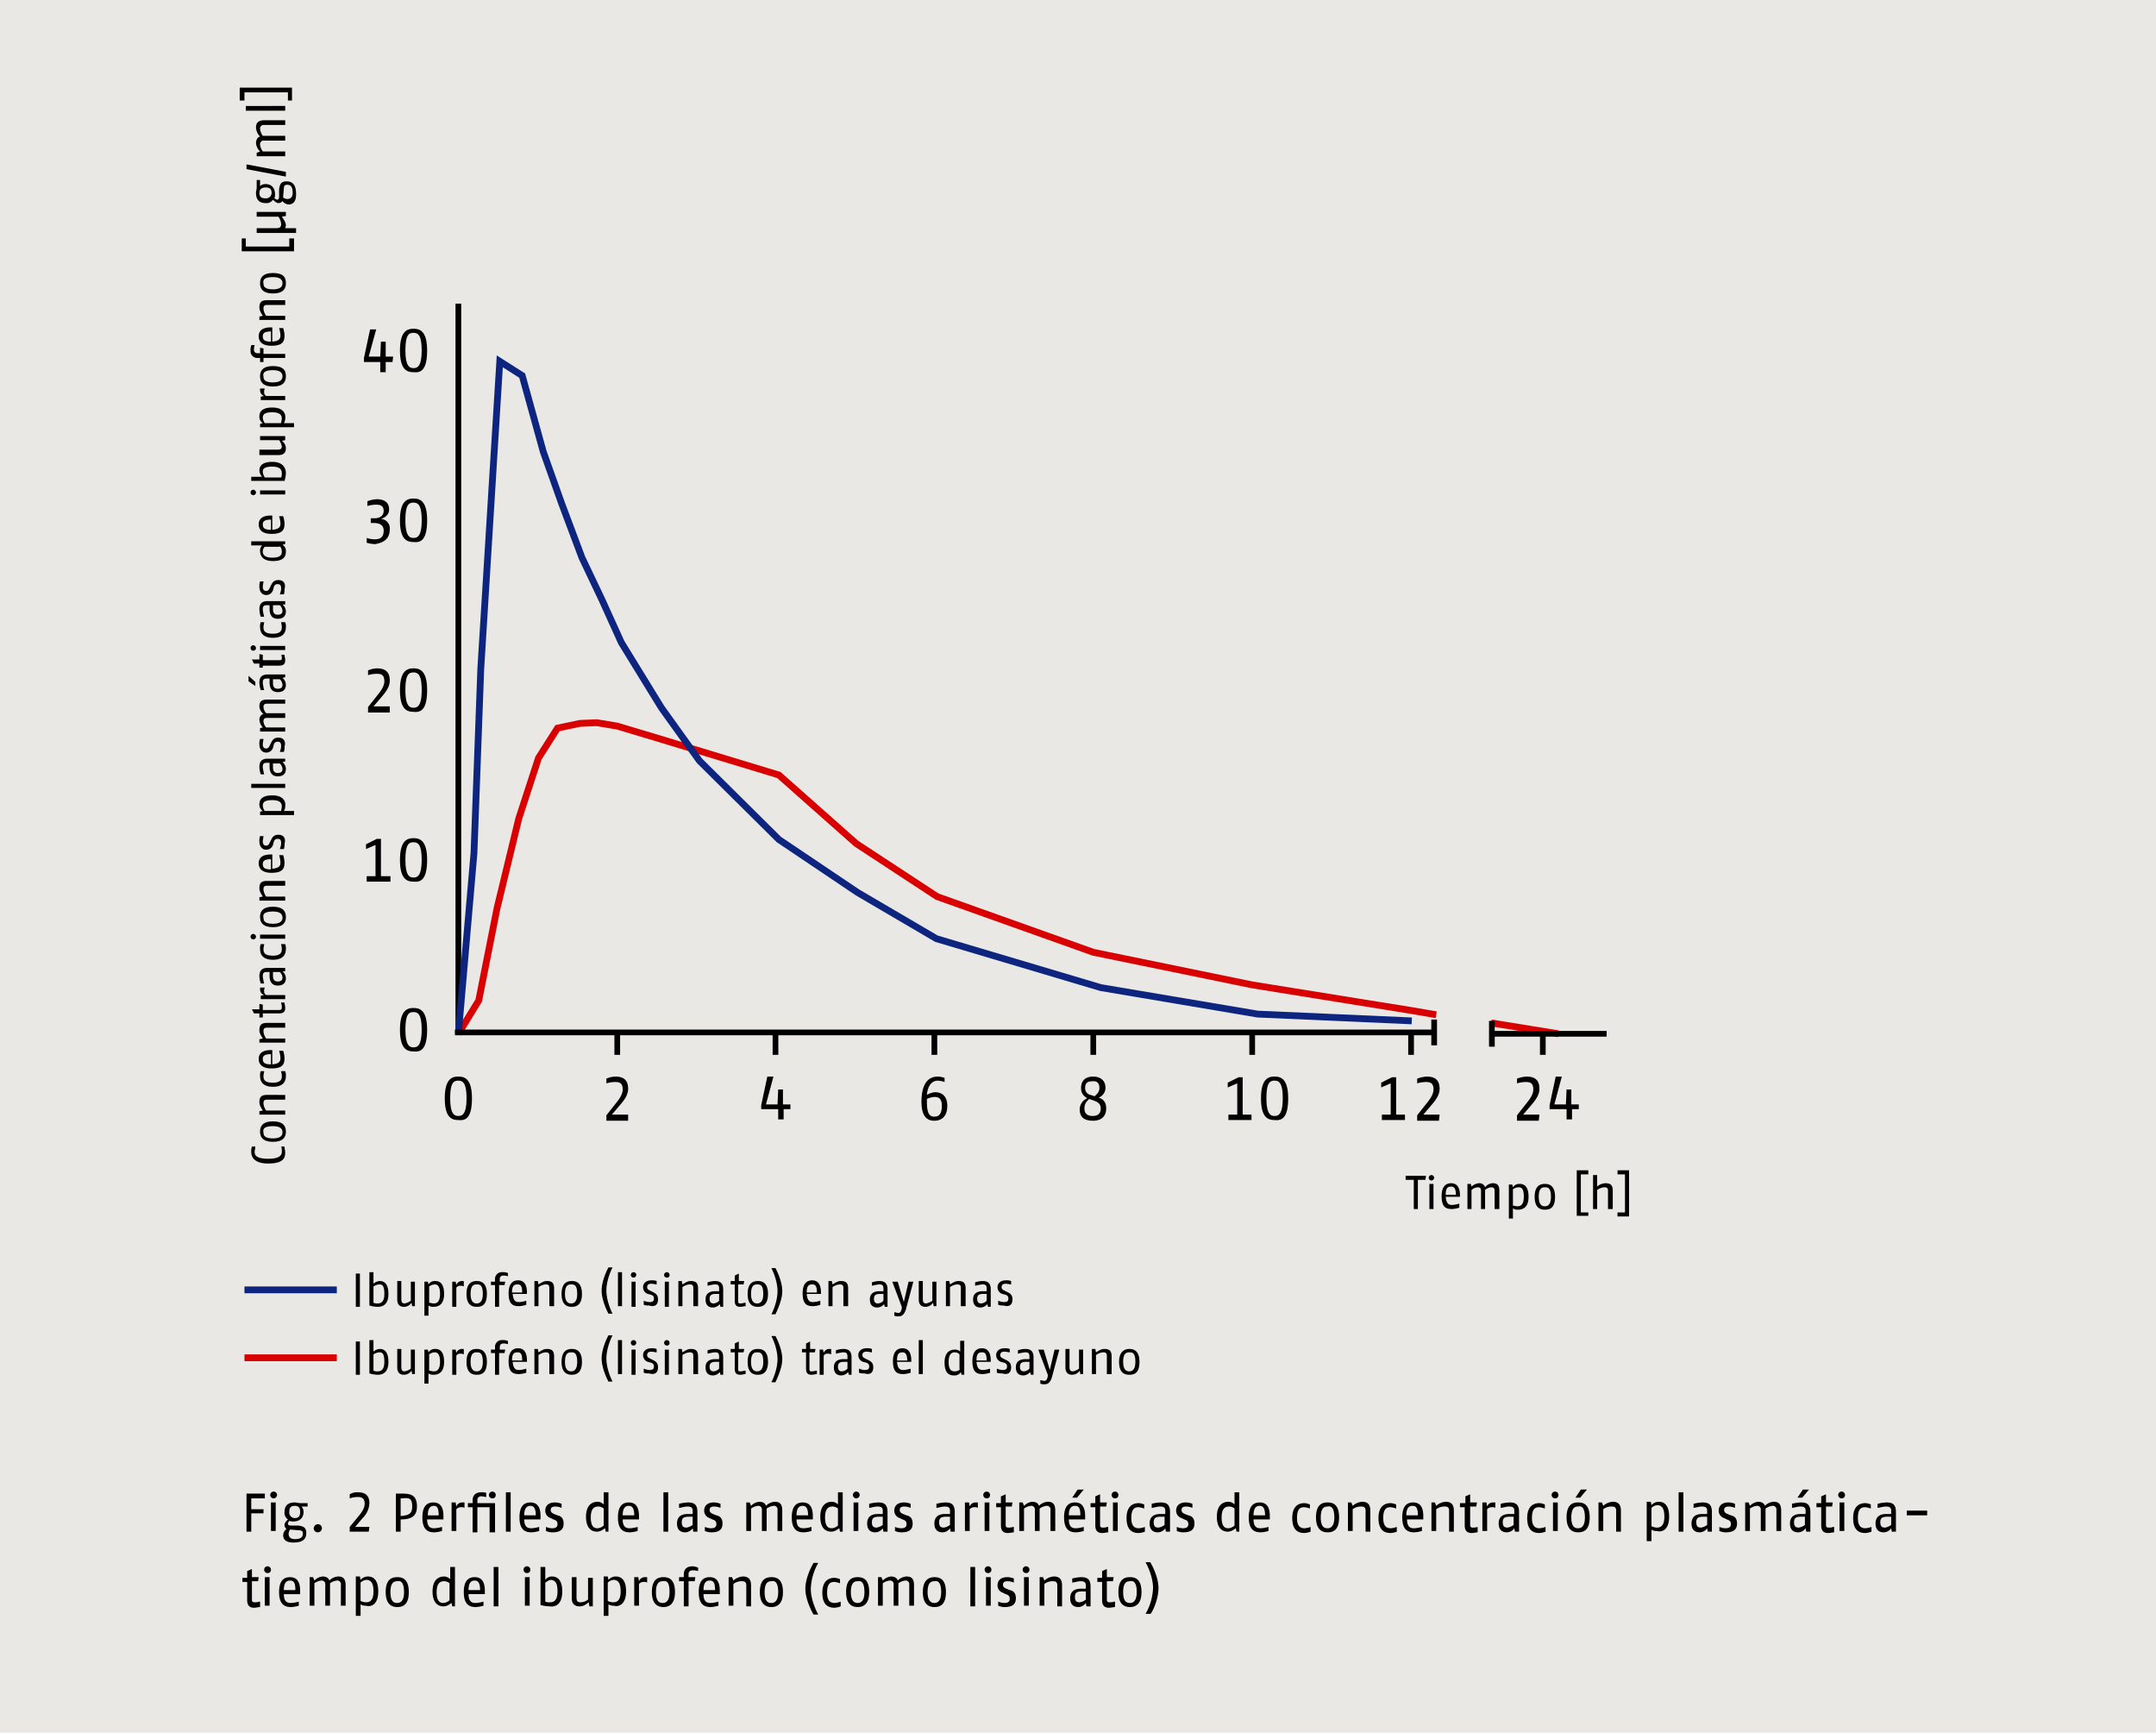 <svg xmlns="http://www.w3.org/2000/svg" xmlns:xlink="http://www.w3.org/1999/xlink" width="1024" height="822.748" viewBox="0 0 1024 822.748"><defs><style>.a,.d,.e,.f{fill:none;}.b{fill:#e9e8e4;}.c{clip-path:url(#a);}.d{stroke:#000;stroke-width:2.706px;}.e{stroke:#d90001;}.e,.f{stroke-width:3.225px;}.f{stroke:#0e2580;}</style><clipPath id="a" transform="translate(0 0)"><rect class="a" width="1024" height="822.748"/></clipPath></defs><rect class="b" width="1024" height="822.748"/><g class="c"><path d="M138.684,41.605H113.849v6.128h2.258v-3.87h20.641v3.87h1.935Zm-3.225,8.708H116.752v2.258h18.706Zm0,6.773h-9.676c-3.225,0-4.193,1.29-4.193,3.548a6.396,6.396,0,0,0,1.935,4.193c-1.29.323-1.935,1.613-1.935,3.225a6.313,6.313,0,0,0,1.935,3.87l-1.613.645V74.18h13.546V71.922H124.815a6.811,6.811,0,0,1-1.29-3.225,1.698,1.698,0,0,1,1.935-1.935h9.998V64.504H124.815a6.811,6.811,0,0,1-1.29-3.225,1.698,1.698,0,0,1,1.935-1.935h9.998ZM117.075,78.05v2.258l18.706,3.548V81.597Zm19.351,9.676c1.613,0,2.58.968,2.58,3.87,0,1.935-.968,2.903-2.58,2.903a4.583,4.583,0,0,1-1.935-.645v-.645l.323-3.548c0-1.29.323-1.935,1.613-1.935m-10.321,1.29c1.935,0,2.903.645,2.903,2.58a2.634,2.634,0,0,1-2.903,2.58c-1.935,0-2.903-.645-2.903-2.58C123.203,89.983,124.17,89.015,126.105,89.015Zm-2.58-3.548h-1.613v3.548c0,.968-.323,1.613-.323,2.58,0,2.903,1.29,4.838,4.515,4.838a3.776,3.776,0,0,0,3.548-1.613c.645.645,1.613,1.613,2.58,1.613a2.299,2.299,0,0,0,1.935-.968,3.848,3.848,0,0,0,2.903,1.613c2.58,0,3.548-1.935,3.548-4.838,0-3.548-.968-6.128-4.515-6.128-2.58,0-3.225,1.29-3.548,3.87v3.225c0,1.29-.323,1.613-.968,1.613-.323,0-.645-.323-1.29-.645a4.09,4.09,0,0,0,.323-1.935c0-2.903-1.613-4.838-4.515-4.838a3.663,3.663,0,0,0-2.58.968Zm11.933,15.158H121.912v2.258h10.321a6.763,6.763,0,0,1,1.29,3.548c0,1.613-.968,1.935-2.58,1.935h-9.03v2.258h18.706v-2.258h-5.16c0-.323.323-.968.323-1.29,0-1.613-1.29-3.225-1.935-4.193l1.935-.323v-1.935Zm3.87,12.578h-1.935v3.87H116.752v-3.87H114.817v6.128h24.834v-6.128Zm-9.676,18.384c4.193,0,4.515,1.935,4.515,2.903s-.323,2.903-4.515,2.903-4.515-1.613-4.515-2.903c-.323-1.29,0-2.903,4.515-2.903m0-1.935c-5.483,0-6.128,2.903-6.128,4.838,0,2.258.968,4.838,6.128,4.838,5.483,0,6.128-2.903,6.128-4.838,0-2.258-.645-4.838-6.128-4.838m5.805,12.901H126.75c-2.903,0-3.548,1.29-3.548,3.548,0,1.613,1.29,3.225,1.613,3.87l-1.613.323v1.613h12.256v-1.935h-9.031a6.811,6.811,0,0,1-1.29-3.225c0-.968,0-1.935,1.613-1.935h8.708ZM128.685,157.39v4.838c-3.225,0-3.87-.968-3.87-2.58,0-1.29.645-2.258,3.87-2.258m1.29-1.935h-1.29c-4.838,0-5.805,2.258-5.805,4.193,0,2.258,1.29,4.515,6.128,4.515,5.805,0,6.128-2.58,6.128-5.16a14.197,14.197,0,0,0-.645-3.225h-1.935a14.196,14.196,0,0,1,.645,3.225c0,1.29,0,2.903-3.87,3.225v-6.773Zm-10.643,8.708a4.783,4.783,0,0,0-.323,2.258,3.219,3.219,0,0,0,3.548,3.548h.968v1.935h1.613v-1.935h10.321v-1.935H125.138v-2.58l-1.613-.323v2.58h-1.29a1.524,1.524,0,0,1-1.613-1.613,6.297,6.297,0,0,1,.323-2.258h-1.613Zm10.321,11.611c4.193,0,4.515,1.935,4.515,2.903s-.323,2.903-4.515,2.903-4.515-1.613-4.515-2.903c-.323-1.29,0-2.903,4.515-2.903m0-1.935c-5.483,0-6.128,2.903-6.128,4.838,0,2.258.968,4.838,6.128,4.838,5.483,0,6.128-2.903,6.128-4.838,0-2.258-.645-4.838-6.128-4.838m-6.128,10.643v.968a2.809,2.809,0,0,0,1.935,2.58l-1.613.323v1.613h11.611V188.029h-9.031a1.95,1.95,0,0,1-.968-1.935,2.908,2.908,0,0,1,.323-1.613ZM129.33,195.77c3.87,0,4.515,1.613,4.515,2.903,0,.968-.323,1.613-.323,2.258h-7.74a4.807,4.807,0,0,1-.968-2.58C124.815,196.737,125.783,195.77,129.33,195.77Zm0-2.258c-5.483,0-6.128,2.58-6.128,4.193a3.559,3.559,0,0,0,1.613,3.225l-1.29.323v1.613h16.126V200.93h-4.838a3.759,3.759,0,0,0,.645-2.258C135.781,197.06,135.136,193.512,129.33,193.512Zm6.128,13.546H123.525v1.935h9.031a7.3,7.3,0,0,1,1.29,2.903c0,1.29-.645,1.613-2.258,1.613h-8.386v2.58h9.031c2.58,0,3.548-1.29,3.548-3.225a4.374,4.374,0,0,0-1.935-3.548l1.613-.323ZM129.33,221.571c4.193,0,4.515,1.935,4.515,3.225a4.091,4.091,0,0,1-.323,1.935h-7.74a6.158,6.158,0,0,1-.968-2.58c0-1.29.323-2.58,4.515-2.58m0-2.258c-5.805,0-6.128,2.903-6.128,4.193a4.873,4.873,0,0,0,1.29,2.903h-5.16v1.935h15.803a13.861,13.861,0,0,0,.645-3.87c0-1.29-.645-5.16-6.45-5.16m6.128,13.546H123.525v1.935h11.933ZM120.3,232.537a1.29,1.29,0,1,0,1.29,1.29,1.387,1.387,0,0,0-1.29-1.29m8.386,14.191v4.838c-3.225,0-3.87-.968-3.87-2.58,0-1.29.645-2.258,3.87-2.258m1.29-1.935h-1.29c-4.838,0-5.805,2.258-5.805,4.193,0,2.258,1.29,4.515,6.128,4.515,5.805,0,6.128-2.58,6.128-5.16a14.195,14.195,0,0,0-.645-3.225h-1.935a14.195,14.195,0,0,1,.645,3.225c0,1.29,0,2.903-3.87,3.225v-6.773Zm2.903,14.513a3.893,3.893,0,0,1,.968,2.58c0,1.29-.323,2.903-4.515,2.903-3.87,0-4.515-1.613-4.515-2.903a2.948,2.948,0,0,1,.968-2.258h7.095Zm2.58-2.258h-16.126v1.935h5.16a3.223,3.223,0,0,0-.968,2.58c0,1.613.645,4.838,6.128,4.838s6.128-2.58,6.128-4.515a3.417,3.417,0,0,0-1.613-3.225l1.29-.323Zm-3.225,18.384c-2.258,0-2.903,1.29-3.548,2.58l-.645,1.29c-.323.645-.645,1.29-1.613,1.29-1.29,0-1.613-.968-1.613-1.935s.323-1.935.323-2.58H123.525a6.287,6.287,0,0,0-.323,2.58c0,2.258,1.29,3.87,3.225,3.87a3.323,3.323,0,0,0,3.225-2.258l.323-1.29c.323-.968.645-1.613,1.935-1.613,1.613,0,1.613,1.29,1.613,2.258a7.591,7.591,0,0,1-.645,2.58h1.935a6.287,6.287,0,0,0,.323-2.58c.645-1.935,0-4.193-2.903-4.193m.645,11.933a3.981,3.981,0,0,1,1.29,2.58c0,.968-.323,1.935-2.258,1.935s-2.258-1.29-2.258-2.903V287.365Zm2.58-1.935h-8.386c-3.225,0-3.87,1.935-3.87,3.87a11.592,11.592,0,0,0,.645,3.548H125.46a27.941,27.941,0,0,1-.645-3.225c0-1.29,0-2.258,1.935-2.258h1.29V289.3c0,1.935.645,4.515,3.87,4.515s3.87-1.935,3.87-3.548a4.426,4.426,0,0,0-1.613-3.225h1.29Zm-1.935,10.321a6.297,6.297,0,0,1,.323,2.258c0,1.29-.645,2.903-4.193,2.903-4.193,0-4.515-1.613-4.515-3.225,0-.645.323-1.613.323-2.258h-1.613a4.781,4.781,0,0,0-.323,2.258c0,1.935.645,5.16,6.128,5.16s6.128-3.225,6.128-5.16a5.489,5.489,0,0,0-.323-2.258h-1.935Zm1.935,10.966H123.525v1.935h11.933ZM120.3,306.394a1.29,1.29,0,1,0,1.29,1.29,1.387,1.387,0,0,0-1.29-1.29m13.223,4.193a4.794,4.794,0,0,1,.323,1.935c0,.645,0,.968-1.29.968h-7.74v-2.58l-1.613-.323v2.58h-3.548l.968,1.935h2.58v1.935h1.613v-.968h7.74c2.258,0,2.903-.968,2.903-2.58,0-.968-.323-1.935-.323-2.58h-1.613Zm-15.481,10.321v2.58l3.225,2.258V323.81Zm14.836,1.613a3.981,3.981,0,0,1,1.29,2.58c0,.968-.323,1.935-2.258,1.935s-2.258-1.29-2.258-2.903V322.52Zm2.58-2.258h-8.386c-3.225,0-3.87,1.935-3.87,3.87a11.591,11.591,0,0,0,.645,3.548H125.46a27.932,27.932,0,0,1-.645-3.225c0-1.29,0-2.258,1.935-2.258h1.29v1.935c0,1.935.645,4.515,3.87,4.515s3.87-1.935,3.87-3.548a4.426,4.426,0,0,0-1.613-3.225l1.29-.323Zm0,11.933H126.75c-2.903,0-3.548,1.29-3.548,3.225a4.722,4.722,0,0,0,1.935,3.548,2.821,2.821,0,0,0-1.935,2.903,6.066,6.066,0,0,0,1.613,3.548l-1.29.323v1.613h11.933v-1.935h-9.031a4.804,4.804,0,0,1-1.29-2.903c0-.968.323-1.613,1.613-1.613h8.708v-2.258h-9.031a4.804,4.804,0,0,1-1.29-2.903c0-.968.323-1.613,1.613-1.613h8.708Zm-3.225,18.061c-2.258,0-2.903,1.29-3.548,2.58l-.645,1.29c-.323.645-.645,1.29-1.613,1.29-1.29,0-1.613-.968-1.613-1.935s.323-1.935.323-2.58H123.525a6.288,6.288,0,0,0-.323,2.58c0,2.258,1.29,3.87,3.225,3.87a3.323,3.323,0,0,0,3.225-2.258l.323-1.29c.323-.968.645-1.613,1.935-1.613,1.613,0,1.613,1.29,1.613,2.258a7.59,7.59,0,0,1-.645,2.58h1.935a6.288,6.288,0,0,0,.323-2.58c.645-1.935,0-4.193-2.903-4.193m.645,12.256a3.981,3.981,0,0,1,1.29,2.58c0,.968-.323,1.935-2.258,1.935s-2.258-1.29-2.258-2.903v-1.613Zm2.58-2.258h-8.386c-3.225,0-3.87,1.935-3.87,3.87a11.591,11.591,0,0,0,.645,3.548H125.46a27.932,27.932,0,0,1-.645-3.225c0-1.29,0-2.258,1.935-2.258h1.29v1.935c0,1.935.645,4.515,3.87,4.515s3.87-1.935,3.87-3.548a4.426,4.426,0,0,0-1.613-3.225l1.29-.323Zm0,11.933h-16.126v1.935h16.126Zm-6.128,7.74c3.87,0,4.515,1.613,4.515,2.903,0,.968-.323,1.613-.323,2.258h-7.74a4.807,4.807,0,0,1-.968-2.58C124.815,380.896,125.783,379.928,129.33,379.928Zm0-2.258c-5.483,0-6.128,2.58-6.128,4.193a3.559,3.559,0,0,0,1.613,3.225l-1.29.323v1.613h16.126v-1.935h-4.838a3.759,3.759,0,0,0,.645-2.258C135.781,381.218,135.136,377.671,129.33,377.671Zm2.903,18.706c-2.258,0-2.903,1.29-3.548,2.58l-.645,1.29c-.323.645-.645,1.29-1.613,1.29-1.29,0-1.613-.968-1.613-1.935s.323-1.935.323-2.58H123.525a6.287,6.287,0,0,0-.323,2.58c0,2.258,1.29,3.87,3.225,3.87a3.323,3.323,0,0,0,3.225-2.258l.323-1.29c.323-.968.645-1.613,1.935-1.613,1.613,0,1.613,1.29,1.613,2.258a7.591,7.591,0,0,1-.645,2.58h1.935a6.287,6.287,0,0,0,.323-2.58c.645-1.935,0-4.193-2.903-4.193m-3.548,11.611v4.838c-3.225,0-3.87-.968-3.87-2.58,0-1.29.645-2.258,3.87-2.258m1.29-2.258h-1.29c-4.838,0-5.805,2.258-5.805,4.193,0,2.258,1.29,4.515,6.128,4.515,5.805,0,6.128-2.58,6.128-5.16a14.195,14.195,0,0,0-.645-3.225h-1.935a14.195,14.195,0,0,1,.645,3.225c0,1.29,0,2.903-3.87,3.225V405.73Zm5.483,12.578H126.75c-2.903,0-3.548,1.29-3.548,3.548,0,1.613,1.29,3.225,1.613,3.87l-1.613.323v1.613h12.256V425.726h-9.031a6.811,6.811,0,0,1-1.29-3.225c0-.968,0-1.935,1.613-1.935h8.708Zm-5.805,14.513c4.193,0,4.515,1.935,4.515,2.903s-.323,2.903-4.515,2.903-4.515-1.613-4.515-2.903c-.323-1.29,0-2.903,4.515-2.903m0-2.258c-5.483,0-6.128,2.903-6.128,4.838,0,2.258.968,4.838,6.128,4.838,5.483,0,6.128-2.903,6.128-4.838s-.645-4.838-6.128-4.838m5.805,13.223H123.525v1.935h11.933ZM120.3,443.465a1.29,1.29,0,1,0,1.29,1.29,1.387,1.387,0,0,0-1.29-1.29m13.223,5.16a6.297,6.297,0,0,1,.323,2.258c0,1.29-.645,2.903-4.193,2.903-4.193,0-4.515-1.613-4.515-3.225,0-.645.323-1.613.323-2.258h-1.613a4.781,4.781,0,0,0-.323,2.258c0,1.935.645,5.16,6.128,5.16s6.128-3.225,6.128-5.16a5.489,5.489,0,0,0-.323-2.258h-1.935Zm-.645,12.901a3.981,3.981,0,0,1,1.29,2.58c0,.968-.323,1.935-2.258,1.935s-2.258-1.29-2.258-2.903v-1.613Zm2.58-1.935h-8.386c-3.225,0-3.87,1.935-3.87,3.87a11.592,11.592,0,0,0,.645,3.548H125.46a27.932,27.932,0,0,1-.645-3.225c0-1.29,0-2.258,1.935-2.258h1.29v1.935c0,1.935.645,4.515,3.87,4.515s3.87-1.935,3.87-3.548a4.426,4.426,0,0,0-1.613-3.225h1.29Zm-11.933,9.353v.968a2.809,2.809,0,0,0,1.935,2.58l-1.613.323v1.613h11.611v-1.935h-9.031a1.95,1.95,0,0,1-.968-1.935,2.908,2.908,0,0,1,.323-1.613Zm9.998,7.418a4.794,4.794,0,0,1,.323,1.935c0,.645,0,1.29-1.29,1.29h-7.74v-2.58l-1.613-.323v2.58h-3.548l.968,1.935h2.58v1.935h1.613v-1.935h7.74c2.258,0,2.903-.968,2.903-2.58,0-.968-.323-1.935-.323-2.58h-1.613Zm1.935,9.353H126.75c-2.903,0-3.548,1.29-3.548,3.548,0,1.613,1.29,3.225,1.613,3.87l-1.613.323v1.613h12.256v-1.935h-9.031a6.811,6.811,0,0,1-1.29-3.225c0-.968,0-1.935,1.613-1.935h8.708Zm-6.773,14.836v4.838c-3.225,0-3.87-.968-3.87-2.58,0-1.29.645-2.258,3.87-2.258m1.29-1.935h-1.29c-4.838,0-5.805,2.258-5.805,4.193,0,2.258,1.29,4.515,6.128,4.515,5.805,0,6.128-2.58,6.128-5.16a14.197,14.197,0,0,0-.645-3.225h-1.935a14.196,14.196,0,0,1,.645,3.225c0,1.29,0,2.903-3.87,3.225v-6.773Zm3.548,10.321a6.297,6.297,0,0,1,.323,2.258c0,1.29-.645,2.903-4.193,2.903-4.193,0-4.515-1.613-4.515-3.225,0-.645.323-1.613.323-2.258h-1.613a4.781,4.781,0,0,0-.323,2.258c0,1.935.645,5.16,6.128,5.16s6.128-3.225,6.128-5.16a5.489,5.489,0,0,0-.323-2.258h-1.935Zm1.935,10.966H126.75c-2.903,0-3.548,1.29-3.548,3.548,0,1.613,1.29,3.225,1.613,3.87l-1.613.323v1.613h12.256V527.32h-9.031a6.811,6.811,0,0,1-1.29-3.225c0-.968,0-1.935,1.613-1.935h8.708Zm-5.805,14.836c4.193,0,4.515,1.935,4.515,2.903s-.323,2.903-4.515,2.903-4.515-1.613-4.515-2.903c-.323-1.29,0-2.903,4.515-2.903m0-2.258c-5.483,0-6.128,2.903-6.128,4.838,0,2.258.968,4.838,6.128,4.838,5.483,0,6.128-2.903,6.128-4.838s-.645-4.838-6.128-4.838m3.87,11.611a8.93,8.93,0,0,1,.323,2.903c0,1.613-1.29,3.225-6.45,3.225-5.483,0-6.45-1.613-6.45-3.225,0-.968.323-1.613.323-2.58h-1.613a7.102,7.102,0,0,0-.323,2.58c0,1.935.968,5.483,8.063,5.483,7.418,0,8.063-2.903,8.063-5.16,0-.968-.323-1.935-.323-2.903h-1.613Z" transform="translate(0 0)"/></g><line class="d" x1="217.701" y1="144.166" x2="217.701" y2="491.52"/><line class="d" x1="293.17" y1="500.873" x2="293.17" y2="489.262"/><line class="d" x1="368.317" y1="500.873" x2="368.317" y2="489.262"/><line class="d" x1="443.787" y1="500.873" x2="443.787" y2="489.262"/><line class="d" x1="519.257" y1="500.873" x2="519.257" y2="489.262"/><line class="d" x1="594.726" y1="500.873" x2="594.726" y2="489.262"/><line class="d" x1="670.196" y1="500.873" x2="670.196" y2="489.262"/><line class="d" x1="732.765" y1="500.873" x2="732.765" y2="489.262"/><polyline class="e" points="682.129 481.844 668.906 479.587 594.726 467.654 519.257 452.173 445.077 425.726 406.697 400.569 369.93 367.995 312.522 350.579 293.17 344.774 283.495 343.161 275.432 343.483 264.789 345.741 255.758 359.932 246.405 388.636 236.084 431.209 227.376 475.072 217.701 490.875"/><line class="e" x1="708.253" y1="485.715" x2="740.183" y2="490.875"/><polyline class="f" points="670.518 484.747 597.306 481.522 522.804 468.944 444.755 445.722 407.342 423.791 369.93 398.634 332.195 361.222 314.134 336.066 295.106 305.104 285.752 284.462 276.399 264.789 266.724 238.987 258.016 214.476 248.018 178.353 237.374 171.58 228.344 317.682 225.119 405.085 217.701 490.875"/><line class="d" x1="708.576" y1="490.875" x2="763.082" y2="490.875"/><line class="d" x1="708.576" y1="497.003" x2="708.576" y2="484.747"/><line class="d" x1="681.162" y1="490.23" x2="216.088" y2="490.23"/><line class="d" x1="681.162" y1="484.102" x2="681.162" y2="496.358"/><g class="c"><path d="M522.804,526.352c0,2.58-1.613,3.548-3.87,3.548s-3.87-.968-3.87-3.548,1.29-3.548,2.258-4.515l1.935.645c1.613.645,3.548,1.29,3.548,3.87m-.645-9.676c0,1.935-1.29,2.903-2.258,3.87l-1.935-.645a3.186,3.186,0,0,1-2.58-3.225c0-2.58,1.29-3.225,3.225-3.225,2.258-.323,3.548.645,3.548,3.225m3.225,9.676c0-3.225-1.613-4.515-3.548-5.16a5.078,5.078,0,0,0,3.225-4.515c0-4.515-3.548-5.483-5.805-5.483-2.58,0-5.805.968-5.805,5.483,0,2.903,1.613,3.87,2.903,4.838a5.815,5.815,0,0,0-3.548,5.16c0,4.193,2.58,5.483,6.45,5.483,3.225,0,6.128-1.613,6.128-5.805m-78.05-1.29c0,4.515-1.935,5.16-3.548,5.16-1.935,0-3.548-.968-3.548-6.773v-1.613a9.352,9.352,0,0,1,3.548-.968c2.258,0,3.548.968,3.548,4.193m2.58,0c0-5.16-3.225-6.45-5.805-6.45a8.982,8.982,0,0,0-3.87,1.29c.323-4.193,2.258-6.773,5.16-6.773a11.46,11.46,0,0,1,3.225.645v-1.935a9.54,9.54,0,0,0-3.225-.645c-5.483,0-7.74,4.838-7.74,11.933,0,7.74,3.225,9.03,6.128,9.03,2.258,0,6.128-.968,6.128-7.095m-74.502-.645h-3.548v-7.095h-2.258l-.323,7.095h-5.483l3.548-13.223h-2.903L361.545,524.74v1.935h8.063v4.838h2.58v-4.838h3.225Zm-77.082,4.838h-7.74l3.87-4.515c1.613-1.935,3.87-4.515,3.87-7.74,0-4.515-2.58-5.805-6.128-5.805a11.443,11.443,0,0,0-4.193.968v2.258a14.315,14.315,0,0,1,4.193-.645c2.258,0,3.548.645,3.548,3.548,0,2.258-1.613,4.515-2.903,6.128l-4.838,6.128v2.58h10.321Zm-76.76-7.74c0,7.418-1.935,8.386-3.87,8.386s-3.87-.968-3.87-8.386,1.613-8.386,3.87-8.386,3.87,1.29,3.87,8.386m2.58,0c0-9.353-3.548-10.321-6.45-10.321s-6.45.968-6.45,10.321c0,9.031,3.225,10.321,6.45,10.321,3.225.323,6.45-.645,6.45-10.321" transform="translate(0 0)"/></g><g class="c"><path d="M200.285,488.94c0,7.418-1.935,8.386-3.87,8.386s-3.87-.968-3.87-8.386,1.613-8.386,3.87-8.386,3.87,1.29,3.87,8.386m2.58,0c0-9.353-3.548-10.321-6.45-10.321s-6.45.968-6.45,10.321c0,9.03,3.225,10.321,6.45,10.321,3.225.323,6.45-.645,6.45-10.321" transform="translate(0 0)"/></g><g class="c"><path d="M200.285,408.31c0,7.418-1.935,8.386-3.87,8.386s-3.87-.968-3.87-8.386,1.613-8.386,3.87-8.386,3.87,1.29,3.87,8.386m2.58,0c0-9.353-3.548-10.321-6.45-10.321s-6.45.968-6.45,10.321c0,9.031,3.225,10.321,6.45,10.321,3.225.323,6.45-.645,6.45-10.321m-17.416,10.321v-2.58h-4.515V398.312h-1.935l-5.16,2.58V403.15l4.515-1.935V416.05h-4.193v2.58Z" transform="translate(0 0)"/></g><g class="c"><path d="M200.285,327.68c0,7.418-1.935,8.386-3.87,8.386s-3.87-.968-3.87-8.386,1.613-8.386,3.87-8.386,3.87,1.29,3.87,8.386m2.58,0c0-9.353-3.548-10.321-6.45-10.321s-6.45.968-6.45,10.321c0,9.031,3.225,10.321,6.45,10.321,3.225.323,6.45-.645,6.45-10.321m-17.739,7.74h-7.74l3.87-4.515c1.613-1.935,3.87-4.515,3.87-7.74,0-4.515-2.58-5.805-6.128-5.805a11.442,11.442,0,0,0-4.193.968v2.258a14.314,14.314,0,0,1,4.193-.645c2.258,0,3.548.645,3.548,3.548,0,2.258-1.613,4.515-2.903,6.128l-4.838,6.128v2.58h10.321Z" transform="translate(0 0)"/></g><g class="c"><path d="M200.285,247.05c0,7.418-1.935,8.386-3.87,8.386s-3.87-.968-3.87-8.386,1.613-8.386,3.87-8.386,3.87,1.29,3.87,8.386m2.58,0c0-9.353-3.548-10.321-6.45-10.321s-6.45.968-6.45,10.321c0,9.03,3.225,10.321,6.45,10.321,3.225.323,6.45-.645,6.45-10.321m-17.739,4.193a4.445,4.445,0,0,0-4.193-4.838c1.935-.645,3.87-1.935,3.87-4.515,0-4.193-3.548-4.838-5.805-4.838a13.541,13.541,0,0,0-4.515.968v2.258a14.314,14.314,0,0,1,4.193-.645c1.613,0,3.548.323,3.548,2.903,0,2.903-2.58,3.548-4.193,3.548h-1.935V248.34h1.613c1.935,0,4.515.645,4.515,3.548,0,3.225-1.613,4.193-4.193,4.193a12.03,12.03,0,0,1-3.87-.645v2.258a12.637,12.637,0,0,0,4.193.645c3.225-.645,6.773-1.935,6.773-7.096" transform="translate(0 0)"/></g><g class="c"><path d="M200.285,166.42c0,7.418-1.935,8.386-3.87,8.386s-3.87-.968-3.87-8.386,1.613-8.386,3.87-8.386,3.87,1.29,3.87,8.386m2.58,0c0-9.353-3.548-10.321-6.45-10.321s-6.45.968-6.45,10.321c0,9.03,3.225,10.321,6.45,10.321,3.225.323,6.45-.645,6.45-10.321m-16.126,2.903h-3.548v-7.095h-2.258l-.323,7.095h-5.483l3.548-12.901h-2.903l-2.903,13.546v1.935h7.74v4.838h2.58V171.903h3.225Z" transform="translate(0 0)"/></g><g class="c"><path d="M683.742,529.255h-7.74l3.87-4.515c1.613-1.935,3.87-4.515,3.87-7.74,0-4.515-2.58-5.805-6.128-5.805a15.732,15.732,0,0,0-4.515.968v2.258a14.315,14.315,0,0,1,4.193-.645c2.258,0,3.548.645,3.548,3.548,0,2.258-1.613,4.515-2.903,6.128l-4.838,6.128v2.58h10.321Zm-16.448,2.58v-2.58H663.1V511.516h-1.935l-5.16,2.58v2.258l4.515-1.935v14.836h-4.193v2.58ZM609.24,521.514c0,7.418-1.935,8.386-3.87,8.386s-3.87-.968-3.87-8.386,1.613-8.386,3.87-8.386,3.87,1.29,3.87,8.386m2.58,0c0-9.353-3.548-10.321-6.45-10.321s-6.45.968-6.45,10.321c0,9.031,3.225,10.321,6.45,10.321,3.225.323,6.45-.645,6.45-10.321m-17.416,10.321v-2.58H590.211V511.516h-1.935l-5.16,2.58v2.258l4.515-1.935v14.836H583.438v2.58Z" transform="translate(0 0)"/></g><g class="c"><path d="M749.858,524.417h-3.548v-7.095h-2.258l-.323,7.095h-5.483l3.548-13.223h-2.903L735.99,524.74v1.935h8.063v4.838h2.58v-4.838h3.225Zm-18.706,4.838h-7.74l3.87-4.515c1.613-1.935,3.87-4.515,3.87-7.74,0-4.515-2.58-5.805-6.128-5.805a15.732,15.732,0,0,0-4.515.968v2.258a14.315,14.315,0,0,1,4.193-.645c2.258,0,3.548.645,3.548,3.548,0,2.258-1.613,4.515-2.903,6.128l-4.838,6.128v2.58H730.83Z" transform="translate(0 0)"/></g><g class="c"><path d="M550.219,754.051c0-5.805-3.87-12.256-3.87-12.256h-2.258s3.548,6.128,3.548,12.256a26.678,26.678,0,0,1-3.548,12.256h2.258c.323.323,3.87-6.128,3.87-12.256m-10.321,1.935c0,4.838-2.258,5.16-3.225,5.16-1.29,0-3.225-.323-3.225-5.16s1.935-5.16,3.225-5.16c1.29-.323,3.225,0,3.225,5.16m2.258,0c0-6.45-3.225-7.095-5.483-7.095-2.58,0-5.483.968-5.483,7.095s3.225,7.095,5.483,7.095,5.483-.968,5.483-7.095m-12.901,4.515a6.295,6.295,0,0,1-2.258.323c-.968,0-1.29-.323-1.29-1.29v-8.708H528.61l.323-1.935h-3.225v-3.87l-2.258.968v3.225h-2.258v1.935h2.258v8.708c0,2.58,1.29,3.548,3.225,3.548.968,0,2.258-.323,2.903-.323v-2.58Zm-13.546-.968a5.796,5.796,0,0,1-2.903,1.29c-1.29,0-2.258-.323-2.258-2.58s1.29-2.58,3.548-2.58h1.613v3.87Zm2.258,3.225V753.406c0-3.87-1.935-4.515-4.515-4.515a18.878,18.878,0,0,0-4.193.645v1.935c.645,0,2.58-.645,3.87-.645,1.613,0,2.58.323,2.58,1.935v1.613h-2.258c-2.258,0-5.16.645-5.16,4.515,0,3.548,2.258,4.193,3.87,4.193a4.374,4.374,0,0,0,3.548-1.935l.323,1.613Zm-13.546,0v-9.998c0-3.225-1.613-4.193-3.87-4.193a7.372,7.372,0,0,0-4.515,1.935l-.645-1.613h-1.613v13.546h2.258V752.116a6.198,6.198,0,0,1,3.87-1.29c.968,0,2.258,0,2.258,1.935v9.998Zm-15.803-13.868H486.36v13.546h2.258Zm.323-3.548a1.613,1.613,0,1,0-1.613,1.613,1.524,1.524,0,0,0,1.613-1.613m-6.45,13.546c0-2.58-1.29-3.548-2.903-3.87l-1.613-.645c-.645-.323-1.613-.645-1.613-1.935s.968-1.613,2.258-1.613a7.703,7.703,0,0,1,2.903.645v-1.935a8.093,8.093,0,0,0-3.225-.645c-2.58,0-4.515,1.29-4.515,3.87a3.622,3.622,0,0,0,2.58,3.548l1.29.645c.968.323,1.935.645,1.935,2.258s-1.29,1.935-2.58,1.935a7.702,7.702,0,0,1-2.903-.645v1.935a7.702,7.702,0,0,0,2.903.645c2.903,0,5.483-.645,5.483-4.193m-11.933-9.998h-2.258v13.546h2.258Zm.323-3.548a1.613,1.613,0,1,0-1.613,1.613,1.524,1.524,0,0,0,1.613-1.613m-7.74-1.29h-2.258v18.706h2.258Zm-16.126,11.933c0,4.838-2.258,5.16-3.225,5.16s-3.225-.323-3.225-5.16,1.935-5.16,3.225-5.16c1.29-.323,3.225,0,3.225,5.16m2.258,0c0-6.45-3.225-7.095-5.483-7.095s-5.483.968-5.483,7.095,3.225,7.095,5.483,7.095c2.58,0,5.483-.968,5.483-7.095m-15.158,6.773v-9.998c0-3.225-1.29-4.193-3.548-4.193a6.396,6.396,0,0,0-4.193,1.935c-.323-1.29-1.613-1.935-3.225-1.935a6.312,6.312,0,0,0-3.87,1.935l-.645-1.613H417.018v13.546h2.258V751.793a6.81,6.81,0,0,1,3.225-1.29,1.698,1.698,0,0,1,1.935,1.935v9.998h2.258V751.793a6.811,6.811,0,0,1,3.225-1.29,1.698,1.698,0,0,1,1.935,1.935v9.998h2.258Zm-23.544-6.773c0,4.838-2.258,5.16-3.225,5.16s-3.225-.323-3.225-5.16,1.935-5.16,3.225-5.16c1.29-.323,3.225,0,3.225,5.16m2.258,0c0-6.45-3.225-7.095-5.483-7.095-2.58,0-5.483.968-5.483,7.095s3.225,7.095,5.483,7.095,5.483-.968,5.483-7.095m-13.546,4.515a9.415,9.415,0,0,1-2.903.645c-1.613,0-3.548-.645-3.548-4.838,0-4.838,1.935-5.16,3.548-5.16a9.972,9.972,0,0,1,2.58.645v-1.935a7.591,7.591,0,0,0-2.58-.645c-1.935,0-5.805.645-5.805,7.095s3.548,7.095,5.805,7.095a9.418,9.418,0,0,0,2.903-.645Zm-10.643,6.128s-3.548-6.128-3.548-12.256a26.678,26.678,0,0,1,3.548-12.256h-2.258s-3.87,6.45-3.87,12.256,3.87,12.256,3.87,12.256Zm-19.029-10.643c0,4.838-2.258,5.16-3.225,5.16-1.29,0-3.225-.323-3.225-5.16s1.935-5.16,3.225-5.16c1.29-.323,3.225,0,3.225,5.16m2.258,0c0-6.45-3.225-7.095-5.483-7.095-2.58,0-5.483.968-5.483,7.095s3.225,7.095,5.483,7.095,5.483-.968,5.483-7.095m-15.158,6.773v-9.998c0-3.225-1.613-4.193-3.87-4.193a7.372,7.372,0,0,0-4.515,1.935l-.645-1.613h-1.613v13.546h2.258V752.116a6.197,6.197,0,0,1,3.87-1.29c.968,0,2.258,0,2.258,1.935v9.998Zm-17.094-7.74H334.13c0-3.548,1.29-4.515,2.903-4.515s2.58.645,2.58,4.515m2.258,1.613v-1.29c0-5.483-2.58-6.45-4.838-6.45-2.58,0-5.16,1.29-5.16,7.096,0,6.45,3.225,7.095,5.805,7.095a16.641,16.641,0,0,0,3.548-.645v-1.935a16.636,16.636,0,0,1-3.548.645c-1.29,0-3.548,0-3.548-4.193h7.74ZM331.55,744.375a7.591,7.591,0,0,0-2.58-.645c-2.258,0-4.193.968-4.193,3.87v1.29H322.52v1.935h2.258v11.933h2.258V750.826h2.903l.323-1.935h-3.225v-1.29a1.71,1.71,0,0,1,1.935-1.935,8.015,8.015,0,0,1,2.58.323Zm-13.546,11.611c0,4.838-2.258,5.16-3.225,5.16-1.29,0-3.225-.323-3.225-5.16s1.935-5.16,3.225-5.16c1.613-.323,3.225,0,3.225,5.16m2.58,0c0-6.45-3.225-7.095-5.483-7.095-2.58,0-5.483.968-5.483,7.095s3.225,7.095,5.483,7.095,5.483-.968,5.483-7.095m-12.901-7.095h-1.29a2.924,2.924,0,0,0-2.903,1.935l-.323-1.935h-1.935v13.546h2.258V752.116a2.928,2.928,0,0,1,2.258-.968,2.416,2.416,0,0,1,1.613.323v-2.58Zm-12.901,6.773c0,4.515-1.935,5.16-3.548,5.16a6.077,6.077,0,0,1-2.58-.645v-8.708a4.299,4.299,0,0,1,3.225-1.29C293.493,750.503,294.783,751.471,294.783,755.664Zm2.58,0c0-6.128-2.903-7.095-4.838-7.095a4.601,4.601,0,0,0-3.548,1.613l-.323-1.613H286.72v18.706h2.258v-5.483a4.167,4.167,0,0,0,2.58.645C293.17,763.082,297.363,762.437,297.363,755.664ZM281.56,762.759V749.213h-2.258v10.321a6.005,6.005,0,0,1-3.548,1.29c-1.613,0-1.935-.645-1.935-2.58v-9.353h-2.258v9.998c0,2.903,1.613,3.87,3.87,3.87,1.935,0,3.225-1.29,4.193-1.935l.323,1.935Zm-16.771-7.096c0,4.838-2.258,5.16-3.548,5.16a4.781,4.781,0,0,1-2.258-.323v-9.03c.645-.323,1.613-1.29,2.903-1.29,1.29.323,2.903.645,2.903,5.483m2.258,0c0-6.45-3.225-7.095-4.838-7.095a3.865,3.865,0,0,0-3.225,1.613V744.053h-2.258v18.061a19.036,19.036,0,0,0,4.515.645c1.935.323,5.805-.323,5.805-7.096m-15.481-6.773h-2.258v13.546h2.258Zm.323-3.548a1.613,1.613,0,1,0-1.613,1.613,1.524,1.524,0,0,0,1.613-1.613m-15.158-1.29h-2.258v18.706H236.73Zm-8.708,10.966h-5.483c0-3.548,1.29-4.515,2.903-4.515,1.29,0,2.58.645,2.58,4.515m2.258,1.613v-1.29c0-5.483-2.58-6.45-4.838-6.45-2.58,0-5.16,1.29-5.16,7.096,0,6.45,3.225,7.095,5.805,7.095a16.642,16.642,0,0,0,3.548-.645v-1.935a16.637,16.637,0,0,1-3.548.645c-1.29,0-3.548,0-3.548-4.193h7.74Zm-16.771,3.225a4.873,4.873,0,0,1-2.903,1.29c-1.29,0-3.225-.323-3.225-5.16,0-4.515,1.935-5.16,3.548-5.16a3.892,3.892,0,0,1,2.58.968Zm2.58,2.903V744.053h-2.258v5.805a4.029,4.029,0,0,0-2.903-1.29c-1.613,0-5.483.645-5.483,7.095,0,6.128,3.225,7.096,5.16,7.096s3.225-1.29,3.87-1.613l.323,1.613Zm-24.189-6.773c0,4.838-2.258,5.16-3.225,5.16-1.29,0-3.225-.323-3.225-5.16s1.935-5.16,3.225-5.16c1.29-.323,3.225,0,3.225,5.16m2.258,0c0-6.45-3.225-7.095-5.483-7.095-2.58,0-5.483.968-5.483,7.095s3.225,7.095,5.483,7.095c2.58,0,5.483-.968,5.483-7.095m-16.771-.323c0,4.515-1.935,5.16-3.548,5.16a6.076,6.076,0,0,1-2.58-.645v-8.708a4.299,4.299,0,0,1,3.225-1.29C176.096,750.503,177.386,751.471,177.386,755.664Zm2.258,0c0-6.128-2.903-7.095-4.838-7.095a4.601,4.601,0,0,0-3.548,1.613l-.323-1.613H169v18.706h2.258v-5.483a4.167,4.167,0,0,0,2.58.645C175.773,763.082,179.643,762.437,179.643,755.664Zm-15.481,7.096v-9.998c0-3.225-1.29-4.193-3.548-4.193a6.395,6.395,0,0,0-4.193,1.935c-.323-1.29-1.613-1.935-3.225-1.935a6.313,6.313,0,0,0-3.87,1.935l-.645-1.613H147.069v13.546h2.258V751.793a6.81,6.81,0,0,1,3.225-1.29,1.698,1.698,0,0,1,1.935,1.935v9.998h2.258V751.793a6.811,6.811,0,0,1,3.225-1.29,1.698,1.698,0,0,1,1.935,1.935v9.998h2.258Zm-23.866-7.74h-5.483c0-3.548,1.29-4.515,2.903-4.515s2.58.645,2.58,4.515m2.258,1.613v-1.29c0-5.483-2.58-6.45-4.838-6.45-2.58,0-5.16,1.29-5.16,7.096,0,6.45,3.225,7.095,5.805,7.095a16.643,16.643,0,0,0,3.548-.645v-1.935a16.637,16.637,0,0,1-3.548.645c-1.29,0-3.548,0-3.548-4.193h7.74Zm-14.191-7.74h-2.58v13.546H128.04V748.891Zm.323-3.548a1.613,1.613,0,1,0-1.613,1.613,1.524,1.524,0,0,0,1.613-1.613m-5.483,15.158a6.295,6.295,0,0,1-2.258.323c-.968,0-1.29-.323-1.29-1.29v-8.708h2.903l.323-1.935h-3.225v-3.87l-2.258.968v3.225H115.14v1.935h2.258v8.708c0,2.58,1.29,3.548,3.225,3.548.968,0,2.258-.323,2.903-.323v-2.58Z" transform="translate(0 0)"/></g><g class="c"><path d="M915.311,717.284h-9.676v2.258h9.676Zm-17.093,6.773a5.795,5.795,0,0,1-2.903,1.29c-1.29,0-2.258-.323-2.258-2.58s1.29-2.58,3.548-2.58h1.613Zm2.258,3.225v-9.353c0-3.87-1.935-4.515-4.515-4.515a18.877,18.877,0,0,0-4.193.645v1.935c.645,0,2.58-.645,3.87-.645,1.613,0,2.58.323,2.58,1.935v1.613H895.96c-2.258,0-5.16.645-5.16,4.515,0,3.548,2.258,4.193,3.87,4.193a4.374,4.374,0,0,0,3.548-1.935l.323,1.613Zm-11.611-2.258a9.418,9.418,0,0,1-2.903.645c-1.613,0-3.548-.645-3.548-4.838,0-4.838,1.935-5.16,3.548-5.16a9.969,9.969,0,0,1,2.58.645v-1.935a7.588,7.588,0,0,0-2.58-.645c-1.935,0-5.805.645-5.805,7.095s3.548,7.096,5.805,7.096a9.418,9.418,0,0,0,2.903-.645Zm-12.901-11.611h-2.258v13.546h2.258Zm.323-3.548a1.613,1.613,0,1,0-1.613,1.613,1.524,1.524,0,0,0,1.613-1.613m-5.483,15.159a6.296,6.296,0,0,1-2.258.323c-.968,0-1.29-.323-1.29-1.29v-8.708h2.903l.323-1.935h-3.225v-3.87l-2.258.968v3.225H862.74v1.935h2.258v8.708c0,2.58,1.29,3.548,3.225,3.548.968,0,2.258-.323,2.903-.323v-2.58Zm-11.611-17.739H856.29l-2.58,3.87h2.258Zm-1.935,16.771a5.796,5.796,0,0,1-2.903,1.29c-1.29,0-2.258-.323-2.258-2.58s1.29-2.58,3.548-2.58h1.613Zm2.58,3.225v-9.353c0-3.87-1.935-4.515-4.515-4.515a18.877,18.877,0,0,0-4.193.645v1.935c.645,0,2.58-.645,3.87-.645,1.613,0,2.58.323,2.58,1.935v1.613h-2.258c-2.258,0-5.16.645-5.16,4.515,0,3.548,2.258,4.193,3.87,4.193a4.374,4.374,0,0,0,3.548-1.935l.323,1.613Zm-13.868,0v-9.998c0-3.225-1.29-4.193-3.548-4.193a6.396,6.396,0,0,0-4.193,1.935c-.323-1.29-1.613-1.935-3.225-1.935a6.313,6.313,0,0,0-3.87,1.935l-.645-1.613h-1.613v13.546h2.258V716.316a6.811,6.811,0,0,1,3.225-1.29,1.698,1.698,0,0,1,1.935,1.935v9.998h2.258V716.316a6.811,6.811,0,0,1,3.225-1.29,1.698,1.698,0,0,1,1.935,1.935v9.998h2.258Zm-20.964-3.87c0-2.58-1.29-3.548-2.903-3.87l-1.613-.645c-.645-.323-1.613-.645-1.613-1.935s.968-1.613,2.258-1.613a7.703,7.703,0,0,1,2.903.645v-1.935a8.091,8.091,0,0,0-3.225-.645c-2.58,0-4.515,1.29-4.515,3.87a3.622,3.622,0,0,0,2.58,3.548l1.29.645c.968.323,1.935.645,1.935,2.258s-1.29,1.935-2.58,1.935a7.702,7.702,0,0,1-2.903-.645v1.935a7.702,7.702,0,0,0,2.903.645c2.903,0,5.483-.645,5.483-4.193m-14.191.645a5.796,5.796,0,0,1-2.903,1.29c-1.29,0-2.258-.323-2.258-2.58s1.29-2.58,3.548-2.58h1.613v3.87Zm2.258,3.225v-9.353c0-3.87-1.935-4.515-4.515-4.515a18.877,18.877,0,0,0-4.193.645v1.935c.645,0,2.58-.645,3.87-.645,1.613,0,2.58.323,2.58,1.935v1.613h-2.258c-2.258,0-5.16.645-5.16,4.515,0,3.548,2.258,4.193,3.87,4.193a4.374,4.374,0,0,0,3.548-1.935l.323,1.613Zm-13.546-18.706h-2.258v18.706h2.258Zm-9.03,11.611c0,4.515-1.935,5.16-3.548,5.16a6.076,6.076,0,0,1-2.58-.645v-8.708a4.299,4.299,0,0,1,3.225-1.29C789.206,715.026,790.496,715.994,790.496,720.187Zm2.258,0c0-6.128-2.903-7.096-4.838-7.096a4.601,4.601,0,0,0-3.548,1.613l-.323-1.613H782.11v18.706h2.258v-5.483a4.168,4.168,0,0,0,2.58.645C788.883,727.604,792.753,726.959,792.753,720.187Zm-22.899,7.095v-9.998c0-3.225-1.613-4.193-3.87-4.193a7.373,7.373,0,0,0-4.515,1.935l-.645-1.613h-1.613v13.546h2.258V716.639a6.198,6.198,0,0,1,3.87-1.29c.968,0,2.258,0,2.258,1.935v9.998Zm-16.126-19.996h-2.903l-2.58,3.87h2.258Zm-.968,13.223c0,4.838-2.258,5.16-3.225,5.16-1.29,0-3.225-.323-3.225-5.16s1.935-5.16,3.225-5.16c1.29-.323,3.225,0,3.225,5.16m2.258,0c0-6.45-3.225-7.096-5.483-7.096-2.58,0-5.483.968-5.483,7.096s3.225,7.095,5.483,7.095c2.58,0,5.483-.968,5.483-7.095M739.86,713.413h-2.258v13.546H739.86Zm.323-3.548a1.613,1.613,0,1,0-1.613,1.613,1.524,1.524,0,0,0,1.613-1.613m-6.128,15.159a9.417,9.417,0,0,1-2.903.645c-1.613,0-3.548-.645-3.548-4.838,0-4.838,1.935-5.16,3.548-5.16a9.97,9.97,0,0,1,2.58.645v-1.935a7.588,7.588,0,0,0-2.58-.645c-1.935,0-5.805.645-5.805,7.095s3.548,7.096,5.805,7.096a9.417,9.417,0,0,0,2.903-.645Zm-15.158-.968a5.796,5.796,0,0,1-2.903,1.29c-1.29,0-2.258-.323-2.258-2.58s1.29-2.58,3.548-2.58h1.613v3.87Zm2.58,3.225v-9.353c0-3.87-1.935-4.515-4.515-4.515a18.877,18.877,0,0,0-4.193.645v1.935c.645,0,2.58-.645,3.87-.645,1.613,0,2.58.323,2.58,1.935v1.613h-2.258c-2.258,0-5.16.645-5.16,4.515,0,3.548,2.258,4.193,3.87,4.193a4.374,4.374,0,0,0,3.548-1.935l.323,1.613Zm-10.966-13.868h-1.29a2.924,2.924,0,0,0-2.903,1.935l-.323-1.935h-1.935v13.546h2.258V716.639a2.928,2.928,0,0,1,2.258-.968,2.417,2.417,0,0,1,1.613.323v-2.58Zm-8.708,11.611a6.297,6.297,0,0,1-2.258.323c-.968,0-1.29-.323-1.29-1.29v-8.708h2.903l.323-1.935h-3.225v-3.87l-2.258.968v3.225h-2.58v1.935h2.258v8.708c0,2.58,1.29,3.548,3.225,3.548.968,0,2.258-.323,2.903-.323v-2.58Zm-11.288,2.258v-9.998c0-3.225-1.613-4.193-3.87-4.193a7.373,7.373,0,0,0-4.515,1.935l-.645-1.613h-1.613v13.546h2.258V716.639a6.198,6.198,0,0,1,3.87-1.29c.968,0,2.258,0,2.258,1.935v9.998Zm-17.094-7.74h-5.483c0-3.548,1.29-4.515,2.903-4.515s2.58.645,2.58,4.515m2.58,1.613v-1.29c0-5.483-2.58-6.45-4.838-6.45-2.58,0-5.16,1.29-5.16,7.095,0,6.45,3.225,7.095,5.805,7.095a16.644,16.644,0,0,0,3.548-.645v-1.935a16.643,16.643,0,0,1-3.548.645c-1.29,0-3.548,0-3.548-4.193h7.74Zm-12.578,3.87a9.418,9.418,0,0,1-2.903.645c-1.613,0-3.548-.645-3.548-4.838,0-4.838,1.935-5.16,3.548-5.16a9.971,9.971,0,0,1,2.58.645v-1.935a7.589,7.589,0,0,0-2.58-.645c-1.935,0-5.805.645-5.805,7.095s3.548,7.096,5.805,7.096a9.417,9.417,0,0,0,2.903-.645Zm-12.578,2.258v-9.998c0-3.225-1.613-4.193-3.87-4.193a7.373,7.373,0,0,0-4.515,1.935l-.645-1.613h-1.613v13.546h2.258V716.639a6.198,6.198,0,0,1,3.87-1.29c.968,0,2.258,0,2.258,1.935v9.998Zm-17.093-6.773c0,4.838-2.258,5.16-3.225,5.16-1.29,0-3.225-.323-3.225-5.16s1.935-5.16,3.225-5.16c1.29-.323,3.225,0,3.225,5.16m2.258,0c0-6.45-3.225-7.096-5.483-7.096-2.58,0-5.483.968-5.483,7.096s3.225,7.095,5.483,7.095c2.58,0,5.483-.968,5.483-7.095m-13.546,4.515a9.418,9.418,0,0,1-2.903.645c-1.613,0-3.548-.645-3.548-4.838,0-4.838,1.935-5.16,3.548-5.16a9.971,9.971,0,0,1,2.58.645v-1.935a7.589,7.589,0,0,0-2.58-.645c-1.935,0-5.805.645-5.805,7.095s3.548,7.096,5.805,7.096a9.417,9.417,0,0,0,2.903-.645Zm-21.609-5.483h-5.483c0-3.548,1.29-4.515,2.903-4.515,1.29,0,2.58.645,2.58,4.515m2.258,1.613v-1.29c0-5.483-2.58-6.45-4.838-6.45-2.58,0-5.16,1.29-5.16,7.095,0,6.45,3.225,7.095,5.805,7.095a16.643,16.643,0,0,0,3.548-.645v-1.935a16.643,16.643,0,0,1-3.548.645c-1.29,0-3.548,0-3.548-4.193h7.74Zm-16.771,3.225a4.873,4.873,0,0,1-2.903,1.29c-1.29,0-3.225-.323-3.225-5.16,0-4.515,1.935-5.16,3.548-5.16a3.892,3.892,0,0,1,2.58.968v8.063Zm2.258,2.903V708.576h-2.258v5.805a4.03,4.03,0,0,0-2.903-1.29c-1.613,0-5.483.645-5.483,7.096,0,6.128,3.225,7.095,5.16,7.095s3.225-1.29,3.87-1.613l.323,1.613Zm-21.286-3.87c0-2.58-1.29-3.548-2.903-3.87l-1.613-.645c-.645-.323-1.613-.645-1.613-1.935s.968-1.613,2.258-1.613a7.702,7.702,0,0,1,2.903.645v-1.935a8.091,8.091,0,0,0-3.225-.645c-2.58,0-4.515,1.29-4.515,3.87a3.622,3.622,0,0,0,2.58,3.548l1.29.645c.968.323,1.935.645,1.935,2.258s-1.29,1.935-2.58,1.935a7.703,7.703,0,0,1-2.903-.645v1.935a7.704,7.704,0,0,0,2.903.645c2.903,0,5.483-.645,5.483-4.193m-14.191.645a5.796,5.796,0,0,1-2.903,1.29c-1.29,0-2.258-.323-2.258-2.58s1.29-2.58,3.548-2.58h1.613v3.87Zm2.58,3.225v-9.353c0-3.87-1.935-4.515-4.515-4.515a18.877,18.877,0,0,0-4.193.645v1.935c.645,0,2.58-.645,3.87-.645,1.613,0,2.58.323,2.58,1.935v1.613h-2.258c-2.258,0-5.16.645-5.16,4.515,0,3.548,2.258,4.193,3.87,4.193a4.374,4.374,0,0,0,3.548-1.935l.323,1.613Zm-11.933-2.258a9.418,9.418,0,0,1-2.903.645c-1.613,0-3.548-.645-3.548-4.838,0-4.838,1.935-5.16,3.548-5.16a9.971,9.971,0,0,1,2.58.645v-1.935a7.589,7.589,0,0,0-2.58-.645c-1.935,0-5.805.645-5.805,7.095s3.548,7.096,5.805,7.096a9.417,9.417,0,0,0,2.903-.645Zm-12.901-11.611H528.61v13.546h2.258Zm.323-3.548a1.613,1.613,0,1,0-1.613,1.613,1.524,1.524,0,0,0,1.613-1.613m-5.16,15.159a6.297,6.297,0,0,1-2.258.323c-.968,0-1.29-.323-1.29-1.29v-8.708h2.903l.323-1.935h-3.225v-3.87l-2.258.968v3.225h-2.258v1.935h2.258v8.708c0,2.58,1.29,3.548,3.225,3.548.968,0,2.258-.323,2.903-.323v-2.58Zm-11.288-17.739h-2.903l-2.58,3.87h2.258Zm-1.613,12.256H507.646c0-3.548,1.29-4.515,2.903-4.515s2.58.645,2.58,4.515m2.258,1.613v-1.29c0-5.483-2.58-6.45-4.838-6.45-2.58,0-5.16,1.29-5.16,7.095,0,6.45,3.225,7.095,5.805,7.095a16.642,16.642,0,0,0,3.548-.645v-1.935a16.641,16.641,0,0,1-3.548.645c-1.29,0-3.548,0-3.548-4.193h7.74Zm-14.191,6.128v-9.998c0-3.225-1.29-4.193-3.548-4.193a6.396,6.396,0,0,0-4.193,1.935c-.323-1.29-1.613-1.935-3.225-1.935a6.313,6.313,0,0,0-3.87,1.935l-.645-1.613H484.102v13.546H486.36V716.316a6.811,6.811,0,0,1,3.225-1.29,1.698,1.698,0,0,1,1.935,1.935v9.998h2.258V716.316a6.811,6.811,0,0,1,3.225-1.29,1.698,1.698,0,0,1,1.935,1.935v9.998h2.258Zm-19.996-2.258a6.297,6.297,0,0,1-2.258.323c-.968,0-1.29-.323-1.29-1.29v-8.708h2.903l.323-1.935h-3.225v-3.87l-2.258.968v3.225h-2.258v1.935h2.258v8.708c0,2.58,1.29,3.548,3.225,3.548.968,0,2.258-.323,2.903-.323v-2.58Zm-11.288-11.611h-2.258v13.546h2.258Zm.323-3.548a1.613,1.613,0,1,0-1.613,1.613,1.524,1.524,0,0,0,1.613-1.613m-5.483,3.548h-1.29a2.924,2.924,0,0,0-2.903,1.935l-.323-1.935h-1.935v13.546h2.258V716.639a2.928,2.928,0,0,1,2.258-.968,2.417,2.417,0,0,1,1.613.323v-2.58ZM451.205,724.057a5.795,5.795,0,0,1-2.903,1.29c-1.29,0-2.258-.323-2.258-2.58s1.29-2.58,3.548-2.58h1.613v3.87Zm2.258,3.225v-9.353c0-3.87-1.935-4.515-4.515-4.515a18.877,18.877,0,0,0-4.193.645v1.935c.645,0,2.58-.645,3.87-.645,1.613,0,2.58.323,2.58,1.935v1.613h-2.258c-2.258,0-5.16.645-5.16,4.515,0,3.548,2.258,4.193,3.87,4.193a4.374,4.374,0,0,0,3.548-1.935l.323,1.613Zm-19.996-3.87c0-2.58-1.29-3.548-2.903-3.87l-1.613-.645c-.645-.323-1.613-.645-1.613-1.935s.968-1.613,2.258-1.613a7.703,7.703,0,0,1,2.903.645v-1.935a8.092,8.092,0,0,0-3.225-.645c-2.58,0-4.515,1.29-4.515,3.87a3.622,3.622,0,0,0,2.58,3.548l1.29.645c.968.323,1.935.645,1.935,2.258s-1.29,1.935-2.58,1.935a7.702,7.702,0,0,1-2.903-.645v1.935a7.702,7.702,0,0,0,2.903.645c2.903,0,5.483-.645,5.483-4.193m-14.191.645a5.796,5.796,0,0,1-2.903,1.29c-1.29,0-2.258-.323-2.258-2.58s1.29-2.58,3.548-2.58h1.613v3.87Zm2.258,3.225v-9.353c0-3.87-1.935-4.515-4.515-4.515a18.877,18.877,0,0,0-4.193.645v1.935c.645,0,2.58-.645,3.87-.645,1.613,0,2.58.323,2.58,1.935v1.613H417.018c-2.258,0-5.16.645-5.16,4.515,0,3.548,2.258,4.193,3.87,4.193a4.374,4.374,0,0,0,3.548-1.935l.323,1.613Zm-13.868-13.868h-2.258v13.546h2.258Zm.645-3.548a1.613,1.613,0,1,0-1.613,1.613,1.728,1.728,0,0,0,1.613-1.613m-10.321,14.513a4.873,4.873,0,0,1-2.903,1.29c-1.29,0-3.225-.323-3.225-5.16,0-4.515,1.935-5.16,3.548-5.16a3.893,3.893,0,0,1,2.58.968Zm2.258,2.903V708.576h-2.258v5.805a4.03,4.03,0,0,0-2.903-1.29c-1.613,0-5.483.645-5.483,7.096,0,6.128,3.225,7.095,5.16,7.095s3.225-1.29,3.87-1.613l.323,1.613Zm-16.448-7.74h-5.483c0-3.548,1.29-4.515,2.903-4.515,1.29,0,2.58.645,2.58,4.515m2.258,1.613v-1.29c0-5.483-2.58-6.45-4.838-6.45-2.58,0-5.16,1.29-5.16,7.095,0,6.45,3.225,7.095,5.805,7.095a16.642,16.642,0,0,0,3.548-.645v-1.935a16.642,16.642,0,0,1-3.548.645c-1.29,0-3.548,0-3.548-4.193h7.74Zm-14.513,6.128v-9.998c0-3.225-1.29-4.193-3.548-4.193a6.396,6.396,0,0,0-4.193,1.935c-.323-1.29-1.613-1.935-3.225-1.935a6.313,6.313,0,0,0-3.87,1.935l-.645-1.613h-1.613v13.546h2.258V716.316a6.811,6.811,0,0,1,3.225-1.29,1.698,1.698,0,0,1,1.935,1.935v9.998h2.258V716.316a6.811,6.811,0,0,1,3.225-1.29,1.698,1.698,0,0,1,1.935,1.935v9.998h2.258Zm-28.382-3.87c0-2.58-1.29-3.548-2.903-3.87l-1.613-.645c-.645-.323-1.613-.645-1.613-1.935s.968-1.613,2.258-1.613a7.703,7.703,0,0,1,2.903.645v-1.935a8.091,8.091,0,0,0-3.225-.645c-2.58,0-4.515,1.29-4.515,3.87a3.622,3.622,0,0,0,2.58,3.548l1.29.645c.968.323,1.935.645,1.935,2.258s-1.29,1.935-2.58,1.935a7.703,7.703,0,0,1-2.903-.645v1.935a7.703,7.703,0,0,0,2.903.645c2.903,0,5.483-.645,5.483-4.193m-14.191.645a5.796,5.796,0,0,1-2.903,1.29c-1.29,0-2.258-.323-2.258-2.58s1.29-2.58,3.548-2.58H328.97Zm2.258,3.225v-9.353c0-3.87-1.935-4.515-4.515-4.515a18.875,18.875,0,0,0-4.193.645v1.935c.645,0,2.58-.645,3.87-.645,1.613,0,2.58.323,2.58,1.935v1.613h-2.258c-2.258,0-5.16.645-5.16,4.515,0,3.548,2.258,4.193,3.87,4.193a4.374,4.374,0,0,0,3.548-1.935l.323,1.613Zm-13.868-18.706h-2.258v18.706h2.258Zm-16.126,10.966h-5.483c0-3.548,1.29-4.515,2.903-4.515,1.29,0,2.58.645,2.58,4.515m2.258,1.613v-1.29c0-5.483-2.58-6.45-4.838-6.45-2.58,0-5.16,1.29-5.16,7.095,0,6.45,3.225,7.095,5.805,7.095a16.643,16.643,0,0,0,3.548-.645v-1.935a16.643,16.643,0,0,1-3.548.645c-1.29,0-3.548,0-3.548-4.193h7.74Zm-16.771,3.225a4.873,4.873,0,0,1-2.903,1.29c-1.29,0-3.225-.323-3.225-5.16,0-4.515,1.935-5.16,3.548-5.16a3.893,3.893,0,0,1,2.58.968Zm2.258,2.903V708.576H286.72v5.805a4.03,4.03,0,0,0-2.903-1.29c-1.613,0-5.483.645-5.483,7.096,0,6.128,3.225,7.095,5.16,7.095s3.225-1.29,3.87-1.613l.323,1.613Zm-21.286-3.87c0-2.58-1.29-3.548-2.903-3.87l-1.613-.645c-.645-.323-1.613-.645-1.613-1.935s.968-1.613,2.258-1.613a7.703,7.703,0,0,1,2.903.645v-1.935a8.092,8.092,0,0,0-3.225-.645c-2.58,0-4.515,1.29-4.515,3.87a3.622,3.622,0,0,0,2.58,3.548l1.29.645c.968.323,1.935.645,1.935,2.258s-1.29,1.935-2.58,1.935a7.703,7.703,0,0,1-2.903-.645v1.935a7.703,7.703,0,0,0,2.903.645c2.903,0,5.483-.645,5.483-4.193m-13.223-3.87h-5.483c0-3.548,1.29-4.515,2.903-4.515,1.29,0,2.58.645,2.58,4.515m2.258,1.613v-1.29c0-5.483-2.58-6.45-4.838-6.45-2.58,0-5.16,1.29-5.16,7.095,0,6.45,3.225,7.095,5.805,7.095a16.641,16.641,0,0,0,3.548-.645v-1.935a16.641,16.641,0,0,1-3.548.645c-1.29,0-3.548,0-3.548-4.193h7.74Zm-14.191-12.578h-2.258v18.706h2.258Zm-7.418,18.706V713.736h-8.386v-1.29a1.71,1.71,0,0,1,1.935-1.935c.968,0,1.613.323,2.258.323v-1.935a4.781,4.781,0,0,0-2.258-.323c-2.258,0-4.193.968-4.193,3.87v1.29h-2.258v1.935h2.258v11.933h2.258V715.671h5.805v11.933h2.58Zm.323-17.416a1.613,1.613,0,1,0-1.613,1.613,1.524,1.524,0,0,0,1.613-1.613m-14.513,3.548h-1.29a2.924,2.924,0,0,0-2.903,1.935l-.323-1.935h-1.935v13.546h2.258V716.639a2.928,2.928,0,0,1,2.258-.968,2.417,2.417,0,0,1,1.613.323v-2.58Zm-12.578,6.128h-5.16c0-3.548,1.29-4.515,2.903-4.515,1.29,0,2.258.645,2.258,4.515m2.258,1.613v-1.29c0-5.483-2.58-6.45-4.838-6.45-2.58,0-5.16,1.29-5.16,7.095,0,6.45,3.225,7.095,5.805,7.095a16.641,16.641,0,0,0,3.548-.645v-1.935a16.641,16.641,0,0,1-3.548.645c-1.29,0-3.548,0-3.548-4.193h7.74ZM195.77,715.349c0,3.225-1.29,4.193-5.483,4.515v-8.386h.645c3.225-.323,4.838-.323,4.838,3.87m2.258,0c0-5.16-2.58-6.128-6.773-6.128H188.029v18.061h2.258v-5.805c5.16,0,7.74-1.613,7.74-6.128m-22.576,9.676h-6.773l3.548-4.193a10.468,10.468,0,0,0,3.225-7.095c0-3.87-2.258-5.16-5.483-5.16a6.879,6.879,0,0,0-3.87.968v1.935a12.03,12.03,0,0,1,3.87-.645c1.935,0,3.225.645,3.225,3.225,0,1.935-1.29,3.87-2.58,5.483l-4.515,5.483v2.258h9.031Zm-22.576.645a1.859,1.859,0,0,0-1.935-1.935,2.081,2.081,0,0,0-1.935,1.935,1.935,1.935,0,0,0,3.87,0m-9.03,2.58c0,1.613-.968,2.58-3.87,2.58-1.935,0-2.903-.968-2.903-2.58a4.585,4.585,0,0,1,.645-1.935h.645l3.548.323c1.29,0,1.935.323,1.935,1.613m-1.29-10.321c0,1.935-.645,2.903-2.58,2.903a2.634,2.634,0,0,1-2.58-2.903c0-1.935.645-2.903,2.58-2.903s2.58.968,2.58,2.903Zm3.548-2.58v-1.613h-3.548c-.968,0-1.613-.323-2.58-.323-2.903,0-4.838,1.29-4.838,4.515a3.775,3.775,0,0,0,1.613,3.548c-.645.645-1.613,1.613-1.613,2.58a2.299,2.299,0,0,0,.968,1.935,3.849,3.849,0,0,0-1.613,2.903c0,2.58,1.935,3.548,4.838,3.548,3.548,0,6.128-.968,6.128-4.515,0-2.58-1.29-3.225-3.87-3.548h-3.225c-1.29,0-1.613-.323-1.613-.968,0-.323.323-.645.645-1.29a4.091,4.091,0,0,0,1.935.323c2.903,0,4.838-1.613,4.838-4.515a3.662,3.662,0,0,0-.968-2.58Zm-15.158-1.935h-2.258v13.546h2.258Zm.645-3.548a1.613,1.613,0,1,0-1.613,1.613,1.728,1.728,0,0,0,1.613-1.613m-5.805-.645h-8.708v18.061h2.258v-8.708h5.805v-1.935h-5.805v-5.16h6.45Z" transform="translate(0 0)"/></g><g class="c"><path d="M773.725,577.31V555.701h-5.483v1.935H771.79v18.061h-3.548v1.935h5.483Zm-7.74-3.225v-8.708c0-2.903-1.29-3.548-3.548-3.548a6.162,6.162,0,0,0-3.87,1.613v-5.483h-1.935V574.085h1.935v-9.03a6.81,6.81,0,0,1,3.225-1.29c.968,0,1.935,0,1.935,1.613v8.708Zm-11.611,3.548v-1.935h-3.548V557.636h3.548v-1.935h-5.483V577.31h5.483ZM736.635,568.28c0,4.193-1.935,4.515-2.903,4.515s-2.903-.323-2.903-4.515,1.613-4.515,2.903-4.515,2.903,0,2.903,4.515m1.935,0c0-5.483-2.903-6.128-4.838-6.128-2.258,0-4.838.968-4.838,6.128,0,5.483,2.903,6.128,4.838,6.128,2.258,0,4.838-.645,4.838-6.128m-14.836,0c0,3.87-1.613,4.515-2.903,4.515-.968,0-1.613-.323-2.258-.323v-7.74a4.807,4.807,0,0,1,2.58-.968C722.767,563.764,723.734,564.409,723.734,568.28Zm2.258,0c0-5.483-2.58-6.128-4.193-6.128a3.559,3.559,0,0,0-3.225,1.613l-.323-1.29h-1.613V578.6h1.935v-4.838a3.758,3.758,0,0,0,2.258.645C722.444,574.408,725.992,574.085,725.992,568.28Zm-13.868,5.805v-8.708c0-2.903-1.29-3.548-3.225-3.548a4.722,4.722,0,0,0-3.548,1.935,2.821,2.821,0,0,0-2.903-1.935,6.066,6.066,0,0,0-3.548,1.613l-.323-1.29H696.965V574.085H698.9v-9.03a4.803,4.803,0,0,1,2.903-1.29c.968,0,1.613.323,1.613,1.613v8.708h1.935v-9.03a4.803,4.803,0,0,1,2.903-1.29c.968,0,1.613.323,1.613,1.613v8.708Zm-20.641-6.773h-4.838c0-3.225.968-3.87,2.58-3.87,1.29,0,2.258.645,2.258,3.87m1.935,1.613v-1.29c0-4.838-2.258-5.805-4.193-5.805-2.258,0-4.515,1.29-4.515,6.128,0,5.805,2.58,6.128,5.16,6.128a14.194,14.194,0,0,0,3.225-.645v-1.935a14.189,14.189,0,0,1-3.225.645c-1.29,0-2.903,0-3.225-3.87h6.773Zm-12.578-6.773h-1.935V574.085h1.935Zm.323-2.903a1.29,1.29,0,1,0-1.29,1.29,1.387,1.387,0,0,0,1.29-1.29m-3.87-.968h-9.676v1.935h3.87v13.868h1.935V560.217h3.548Z" transform="translate(0 0)"/></g><g class="c"><path d="M539.253,646.652c0,4.193-1.935,4.515-2.903,4.515s-2.903-.323-2.903-4.515,1.613-4.515,2.903-4.515,2.903,0,2.903,4.515m1.935,0c0-5.483-2.903-6.128-4.838-6.128s-4.838.968-4.838,6.128c0,5.483,2.903,6.128,4.838,6.128,2.258,0,4.838-.645,4.838-6.128M527.965,652.78v-8.708c0-2.903-1.29-3.548-3.548-3.548-1.613,0-3.225,1.29-3.87,1.613l-.323-1.613h-1.613v11.933h1.935v-9.031a6.811,6.811,0,0,1,3.225-1.29c.968,0,1.935,0,1.935,1.613v8.708h2.258Zm-13.546,0V640.847h-1.935v9.031a7.299,7.299,0,0,1-2.903,1.29c-1.29,0-1.613-.645-1.613-2.258v-8.386h-1.935v8.708c0,2.58,1.29,3.548,3.225,3.548a4.374,4.374,0,0,0,3.548-1.935l.323,1.613h1.29Zm-11.288-11.933h-2.258l-2.258,9.676-2.903-9.676h-2.58l4.515,11.933v.645c-.323,1.935-.968,2.258-1.613,2.258s-1.29-.323-1.935-.323v1.613a4.09,4.09,0,0,0,1.935.323c1.29,0,2.58-.323,3.548-3.225ZM488.94,649.877a3.982,3.982,0,0,1-2.58,1.29c-.968,0-1.935-.323-1.935-2.258s1.29-2.258,2.903-2.258H488.94v3.225Zm1.935,2.903v-8.386c0-3.225-1.935-3.87-3.87-3.87a11.595,11.595,0,0,0-3.548.645v1.613a27.936,27.936,0,0,1,3.225-.645c1.29,0,2.258,0,2.258,1.935v1.29h-1.935c-1.935,0-4.515.645-4.515,3.87s1.935,3.87,3.548,3.87a4.426,4.426,0,0,0,3.225-1.613l.323,1.29Zm-10.643-3.548c0-2.258-1.29-2.903-2.58-3.548l-1.29-.645c-.645-.323-1.29-.645-1.29-1.613,0-1.29.968-1.613,1.935-1.613s1.935.323,2.58.323v-1.613a6.288,6.288,0,0,0-2.58-.323c-2.258,0-3.87,1.29-3.87,3.225a3.323,3.323,0,0,0,2.258,3.225l1.29.323c.968.323,1.613.645,1.613,1.935,0,1.613-1.29,1.613-2.258,1.613a7.59,7.59,0,0,1-2.58-.645v1.935a6.288,6.288,0,0,0,2.58.323c1.935.645,4.193.322,4.193-2.903m-11.611-3.225h-4.838c0-3.225.968-3.87,2.58-3.87,1.29,0,2.258.323,2.258,3.87m1.935,1.29v-1.29c0-4.838-2.258-5.805-4.193-5.805-2.258,0-4.515,1.29-4.515,6.128,0,5.805,2.58,6.128,5.16,6.128a14.199,14.199,0,0,0,3.225-.645v-1.935a14.188,14.188,0,0,1-3.225.645c-1.29,0-2.903,0-3.225-3.87h6.773ZM456.043,650.2a3.892,3.892,0,0,1-2.58.968c-1.29,0-2.903-.323-2.903-4.515,0-3.87,1.613-4.515,2.903-4.515a2.948,2.948,0,0,1,2.258.968V650.2Zm1.935,2.58v-16.126h-1.935v5.16a3.223,3.223,0,0,0-2.58-.968c-1.613,0-4.838.645-4.838,6.128s2.58,6.128,4.515,6.128a3.417,3.417,0,0,0,3.225-1.613l.323,1.29Zm-19.674-16.448h-1.935v16.126h1.935Zm-7.418,9.676h-4.838c0-3.225.968-3.87,2.58-3.87.968,0,2.258.323,2.258,3.87m1.935,1.29v-1.29c0-4.838-2.258-5.805-4.193-5.805-2.258,0-4.515,1.29-4.515,6.128,0,5.805,2.58,6.128,5.16,6.128a14.199,14.199,0,0,0,3.225-.645v-1.935a14.188,14.188,0,0,1-3.225.645c-1.29,0-2.903,0-3.225-3.87h6.773ZM414.76,649.232c0-2.258-1.29-2.903-2.58-3.548l-1.29-.645c-.645-.323-1.29-.645-1.29-1.613,0-1.29.968-1.613,1.935-1.613s1.935.323,2.58.323v-1.613a6.288,6.288,0,0,0-2.58-.323c-2.258,0-3.87,1.29-3.87,3.225a3.323,3.323,0,0,0,2.258,3.225l1.29.323c.968.323,1.613.645,1.613,1.935,0,1.613-1.29,1.613-2.258,1.613a7.591,7.591,0,0,1-2.58-.645v1.935a6.287,6.287,0,0,0,2.58.323c1.935.645,4.193.322,4.193-2.903m-12.256.645a3.982,3.982,0,0,1-2.58,1.29c-.968,0-1.935-.323-1.935-2.258s1.29-2.258,2.903-2.258h1.613ZM404.44,652.78v-8.386c0-3.225-1.935-3.87-3.87-3.87a11.594,11.594,0,0,0-3.548.645v1.613a27.938,27.938,0,0,1,3.225-.645c1.29,0,2.258,0,2.258,1.935v1.29H400.57c-1.935,0-4.515.645-4.515,3.87s1.935,3.87,3.548,3.87a4.426,4.426,0,0,0,3.225-1.613l.323,1.29Zm-9.676-12.256h-.968a2.809,2.809,0,0,0-2.58,1.935l-.323-1.613h-1.613V652.78h1.935v-9.031a1.95,1.95,0,0,1,1.935-.968,2.907,2.907,0,0,1,1.613.323Zm-7.418,10.321a4.792,4.792,0,0,1-1.935.323c-.645,0-.968,0-.968-1.29v-7.74h2.58l.323-1.613h-2.58v-3.548l-1.935.968v2.58h-1.935v1.613h1.935v7.74c0,2.258.968,2.903,2.58,2.903.968,0,1.935-.323,2.58-.323v-1.613Zm-15.803-5.483c0-5.16-3.225-10.966-3.225-10.966h-1.935s2.903,5.483,2.903,10.966-2.903,10.966-2.903,10.966h1.935c0-.323,3.225-6.128,3.225-10.966m-9.031,1.29c0,4.193-1.935,4.515-2.903,4.515s-2.903-.323-2.903-4.515,1.613-4.515,2.903-4.515,2.903,0,2.903,4.515m2.258,0c0-5.483-2.903-6.128-4.838-6.128-2.258,0-4.838.968-4.838,6.128,0,5.483,2.903,6.128,4.838,6.128s4.838-.645,4.838-6.128m-11.288,4.193a4.793,4.793,0,0,1-1.935.323c-.645,0-.968,0-.968-1.29v-7.74h2.58l.323-1.613h-2.58v-3.548l-1.935.968v2.58h-1.935v1.613h1.935v7.74c0,2.258.968,2.903,2.58,2.903.968,0,1.935-.323,2.58-.323v-1.613Zm-11.933-.968a3.982,3.982,0,0,1-2.58,1.29c-.968,0-1.935-.323-1.935-2.258s1.29-2.258,2.903-2.258h1.613Zm1.935,2.903v-8.386c0-3.225-1.935-3.87-3.87-3.87a11.595,11.595,0,0,0-3.548.645v1.613a27.94,27.94,0,0,1,3.225-.645c1.29,0,2.258,0,2.258,1.935v1.29h-1.935c-1.935,0-4.515.645-4.515,3.87s1.935,3.87,3.548,3.87a4.426,4.426,0,0,0,3.225-1.613l.323,1.29Zm-11.933,0v-8.708c0-2.903-1.29-3.548-3.548-3.548-1.613,0-3.225,1.29-3.87,1.613l-.323-1.613h-1.613v11.933h1.935v-9.031a6.811,6.811,0,0,1,3.225-1.29c.968,0,1.935,0,1.935,1.613v8.708H331.55Zm-13.868-11.933h-1.935V652.78h1.935Zm.323-3.225a1.29,1.29,0,1,0-1.29,1.29,1.181,1.181,0,0,0,1.29-1.29m-5.483,11.611c0-2.258-1.29-2.903-2.58-3.548l-1.29-.645c-.645-.323-1.29-.645-1.29-1.613,0-1.29.968-1.613,1.935-1.613s1.935.323,2.58.323v-1.613a6.287,6.287,0,0,0-2.58-.323c-2.258,0-3.87,1.29-3.87,3.225a3.323,3.323,0,0,0,2.258,3.225l1.29.323c.968.323,1.613.645,1.613,1.935,0,1.613-1.29,1.613-2.258,1.613a7.592,7.592,0,0,1-2.58-.645v1.935a6.288,6.288,0,0,0,2.58.323c1.935.645,4.193.322,4.193-2.903m-10.643-8.386h-1.935V652.78h1.935Zm.323-3.225a1.29,1.29,0,1,0-1.29,1.29,1.387,1.387,0,0,0,1.29-1.29m-6.773-1.29h-1.935v16.126h1.935Zm-4.515,19.674s-2.903-5.483-2.903-10.966,2.903-10.966,2.903-10.966h-1.935s-3.225,5.805-3.225,10.966,3.225,10.966,3.225,10.966Zm-16.771-9.353c0,4.193-1.935,4.515-2.903,4.515s-2.903-.323-2.903-4.515,1.613-4.515,2.903-4.515,2.903,0,2.903,4.515m2.258,0c0-5.483-2.903-6.128-4.838-6.128-2.258,0-4.838.968-4.838,6.128,0,5.483,2.903,6.128,4.838,6.128s4.838-.645,4.838-6.128M263.176,652.78v-8.708c0-2.903-1.29-3.548-3.548-3.548-1.613,0-3.225,1.29-3.87,1.613l-.323-1.613H253.823v11.933h1.935v-9.031a6.811,6.811,0,0,1,3.225-1.29c.968,0,1.935,0,1.935,1.613v8.708h2.258Zm-15.159-6.773H243.18c0-3.225.968-3.87,2.58-3.87,1.29,0,2.258.323,2.258,3.87m2.258,1.29v-1.29c0-4.838-2.258-5.805-4.193-5.805-2.258,0-4.515,1.29-4.515,6.128,0,5.805,2.58,6.128,5.16,6.128a14.2,14.2,0,0,0,3.225-.645v-1.935a14.189,14.189,0,0,1-3.225.645c-1.29,0-2.903,0-3.225-3.87h6.773Zm-9.353-10.643a4.782,4.782,0,0,0-2.258-.323,3.219,3.219,0,0,0-3.548,3.548v.968h-1.935v1.613h1.935V652.78h1.935V642.459h2.58l.323-1.613h-2.58v-1.29a1.524,1.524,0,0,1,1.613-1.613,6.295,6.295,0,0,1,2.258.323v-1.613Zm-11.611,9.998c0,4.193-1.935,4.515-2.903,4.515s-2.903-.323-2.903-4.515,1.613-4.515,2.903-4.515,2.903,0,2.903,4.515m1.935,0c0-5.483-2.903-6.128-4.838-6.128-2.258,0-4.838.968-4.838,6.128,0,5.483,2.903,6.128,4.838,6.128,2.258,0,4.838-.645,4.838-6.128m-10.966-6.128h-.968a2.81,2.81,0,0,0-2.58,1.935l-.323-1.613h-1.613V652.78h1.935v-9.031a1.95,1.95,0,0,1,1.935-.968,2.907,2.907,0,0,1,1.613.323Zm-11.288,6.128c0,3.87-1.613,4.515-2.903,4.515-.968,0-1.613-.323-2.258-.323v-7.74a4.807,4.807,0,0,1,2.58-.968C207.703,642.137,208.993,642.782,208.993,646.652Zm1.935,0c0-5.483-2.58-6.128-4.193-6.128a3.559,3.559,0,0,0-3.225,1.613l-.323-1.29h-1.613v16.126H203.51v-4.838a3.758,3.758,0,0,0,2.258.645C207.38,652.78,210.928,652.457,210.928,646.652ZM197.06,652.78V640.847h-1.935v9.031a7.298,7.298,0,0,1-2.903,1.29c-1.29,0-1.613-.645-1.613-2.258v-8.386H188.674v8.708c0,2.58,1.29,3.548,3.225,3.548a4.374,4.374,0,0,0,3.548-1.935l.323,1.613h1.29Zm-14.513-6.128c0,4.193-1.935,4.515-3.225,4.515a4.091,4.091,0,0,1-1.935-.323v-7.74a6.158,6.158,0,0,1,2.58-.968c1.29,0,2.58,0,2.58,4.515m1.935,0c0-5.805-2.903-6.128-4.193-6.128a4.874,4.874,0,0,0-2.903,1.29v-5.483h-1.935v15.803a13.862,13.862,0,0,0,3.87.645c1.613,0,5.16-.323,5.16-6.128m-13.546-9.676H169V652.78h1.935Z" transform="translate(0 0)"/></g><g class="c"><path d="M480.877,616.98c0-2.258-1.29-2.903-2.58-3.548l-1.29-.645c-.645-.323-1.29-.645-1.29-1.613,0-1.29.968-1.613,1.935-1.613s1.935.323,2.58.323v-1.613a6.288,6.288,0,0,0-2.58-.323c-2.258,0-3.87,1.29-3.87,3.225a3.323,3.323,0,0,0,2.258,3.225l1.29.323c.968.323,1.613.645,1.613,1.935,0,1.613-1.29,1.613-2.258,1.613a7.591,7.591,0,0,1-2.58-.645V619.56a6.288,6.288,0,0,0,2.58.323c1.935.645,4.193.323,4.193-2.903m-12.256.645a3.982,3.982,0,0,1-2.58,1.29c-.968,0-1.935-.323-1.935-2.258s1.29-2.258,2.903-2.258h1.613v3.225Zm1.935,2.903v-8.386c0-3.225-1.935-3.87-3.87-3.87a11.596,11.596,0,0,0-3.548.645V610.53a27.945,27.945,0,0,1,3.225-.645c1.29,0,2.258,0,2.258,1.935v1.29h-1.935c-1.935,0-4.515.645-4.515,3.87s1.935,3.87,3.548,3.87a4.425,4.425,0,0,0,3.225-1.613l.323,1.29h1.29Zm-11.933,0V611.82c0-2.903-1.29-3.548-3.548-3.548-1.613,0-3.225,1.29-3.87,1.613l-.323-1.613H449.27v11.933h1.935v-9.03a6.81,6.81,0,0,1,3.225-1.29c.968,0,1.935,0,1.935,1.613v8.708h2.258Zm-13.868,0V608.595H442.82v9.031a7.299,7.299,0,0,1-2.903,1.29c-1.29,0-1.613-.645-1.613-2.258v-8.386h-1.935v8.708c0,2.58,1.29,3.548,3.225,3.548a4.374,4.374,0,0,0,3.548-1.935l.323,1.613h1.29ZM433.789,608.595h-2.258l-2.258,9.676-2.903-9.676h-2.58l4.515,11.933v.645c-.323,1.935-.968,2.258-1.613,2.258s-1.29-.323-1.935-.323v1.613a4.091,4.091,0,0,0,1.935.323c1.29,0,2.58-.323,3.548-3.225Zm-14.191,9.031a3.982,3.982,0,0,1-2.58,1.29c-.968,0-1.935-.323-1.935-2.258s1.29-2.258,2.903-2.258h1.613v3.225Zm1.935,2.903v-8.386c0-3.225-1.935-3.87-3.87-3.87a11.594,11.594,0,0,0-3.548.645V610.53a27.936,27.936,0,0,1,3.225-.645c1.29,0,2.258,0,2.258,1.935v1.29h-1.935c-1.935,0-4.515.645-4.515,3.87s1.935,3.87,3.548,3.87a4.425,4.425,0,0,0,3.225-1.613l.323,1.29h1.29Zm-18.706,0V611.82c0-2.903-1.29-3.548-3.548-3.548-1.613,0-3.225,1.29-3.87,1.613l-.323-1.613H393.474v11.933h1.935v-9.03a6.81,6.81,0,0,1,3.225-1.29c.968,0,1.935,0,1.935,1.613v8.708h2.258Zm-14.836-6.773h-4.838c0-3.225.968-3.87,2.58-3.87,1.29,0,2.258.323,2.258,3.87m1.935,1.29v-1.29c0-4.838-2.258-5.805-4.193-5.805-2.258,0-4.515,1.29-4.515,6.128,0,5.805,2.58,6.128,5.16,6.128a14.196,14.196,0,0,0,3.225-.645v-1.935a14.191,14.191,0,0,1-3.225.645c-1.29,0-2.903,0-3.225-3.87h6.773ZM371.543,613.11c0-5.16-3.225-10.966-3.225-10.966h-1.935s2.903,5.483,2.903,10.966-2.903,10.966-2.903,10.966h1.935c0-.323,3.225-6.128,3.225-10.966m-9.031,1.29c0,4.193-1.935,4.515-2.903,4.515s-2.903-.323-2.903-4.515,1.613-4.515,2.903-4.515,2.903,0,2.903,4.515m2.258,0c0-5.483-2.903-6.128-4.838-6.128-2.258,0-4.838.968-4.838,6.128,0,5.483,2.903,6.128,4.838,6.128s4.838-.645,4.838-6.128m-11.288,4.193a4.794,4.794,0,0,1-1.935.323c-.645,0-.968,0-.968-1.29v-7.74h2.58l.323-1.613h-2.58v-3.548l-1.935.968v2.58h-1.935v1.613h1.935v7.74c0,2.258.968,2.903,2.58,2.903.968,0,1.935-.323,2.58-.323v-1.613Zm-11.933-.968a3.982,3.982,0,0,1-2.58,1.29c-.968,0-1.935-.323-1.935-2.258s1.29-2.258,2.903-2.258h1.613Zm1.935,2.903v-8.386c0-3.225-1.935-3.87-3.87-3.87a11.595,11.595,0,0,0-3.548.645V610.53a27.94,27.94,0,0,1,3.225-.645c1.29,0,2.258,0,2.258,1.935v1.29h-1.935c-1.935,0-4.515.645-4.515,3.87s1.935,3.87,3.548,3.87a4.425,4.425,0,0,0,3.225-1.613l.323,1.29h1.29Zm-11.933,0V611.82c0-2.903-1.29-3.548-3.548-3.548-1.613,0-3.225,1.29-3.87,1.613l-.323-1.613h-1.613v11.933h1.935v-9.03a6.81,6.81,0,0,1,3.225-1.29c.968,0,1.935,0,1.935,1.613v8.708H331.55Zm-13.868-11.933h-1.935v11.933h1.935Zm.323-3.225a1.29,1.29,0,1,0-1.29,1.29,1.181,1.181,0,0,0,1.29-1.29M312.522,616.98c0-2.258-1.29-2.903-2.58-3.548l-1.29-.645c-.645-.323-1.29-.645-1.29-1.613,0-1.29.968-1.613,1.935-1.613s1.935.323,2.58.323v-1.613a6.287,6.287,0,0,0-2.58-.323c-2.258,0-3.87,1.29-3.87,3.225a3.323,3.323,0,0,0,2.258,3.225l1.29.323c.968.323,1.613.645,1.613,1.935,0,1.613-1.29,1.613-2.258,1.613a7.592,7.592,0,0,1-2.58-.645V619.56a6.288,6.288,0,0,0,2.58.323c1.935.645,4.193.323,4.193-2.903m-10.643-8.386h-1.935v11.933h1.935Zm.323-3.225a1.29,1.29,0,1,0-1.29,1.29,1.387,1.387,0,0,0,1.29-1.29m-6.773-1.29h-1.935v16.126h1.935Zm-4.515,19.674S288.01,618.27,288.01,612.787s2.903-10.966,2.903-10.966h-1.935s-3.225,5.805-3.225,10.966,3.225,10.966,3.225,10.966ZM274.142,614.4c0,4.193-1.935,4.515-2.903,4.515s-2.903-.323-2.903-4.515,1.613-4.515,2.903-4.515,2.903,0,2.903,4.515m2.258,0c0-5.483-2.903-6.128-4.838-6.128-2.258,0-4.838.968-4.838,6.128,0,5.483,2.903,6.128,4.838,6.128s4.838-.645,4.838-6.128m-13.223,6.128V611.82c0-2.903-1.29-3.548-3.548-3.548-1.613,0-3.225,1.29-3.87,1.613l-.323-1.613H253.823v11.933h1.935v-9.03a6.81,6.81,0,0,1,3.225-1.29c.968,0,1.935,0,1.935,1.613v8.708h2.258Zm-15.159-6.773H243.18c0-3.225.968-3.87,2.58-3.87,1.29,0,2.258.323,2.258,3.87m2.258,1.29v-1.29c0-4.838-2.258-5.805-4.193-5.805-2.258,0-4.515,1.29-4.515,6.128,0,5.805,2.58,6.128,5.16,6.128a14.195,14.195,0,0,0,3.225-.645v-1.935a14.19,14.19,0,0,1-3.225.645c-1.29,0-2.903,0-3.225-3.87h6.773Zm-9.353-10.643a4.781,4.781,0,0,0-2.258-.323,3.219,3.219,0,0,0-3.548,3.548v.968h-1.935v1.613h1.935v10.321h1.935V610.207h2.58l.323-1.613h-2.58v-1.29a1.524,1.524,0,0,1,1.613-1.613,6.297,6.297,0,0,1,2.258.323v-1.613ZM229.311,614.4c0,4.193-1.935,4.515-2.903,4.515s-2.903-.323-2.903-4.515,1.613-4.515,2.903-4.515,2.903,0,2.903,4.515m1.935,0c0-5.483-2.903-6.128-4.838-6.128-2.258,0-4.838.968-4.838,6.128,0,5.483,2.903,6.128,4.838,6.128,2.258,0,4.838-.645,4.838-6.128m-10.966-6.128h-.968a2.81,2.81,0,0,0-2.58,1.935l-.323-1.613h-1.613v11.933h1.935v-9.031a1.95,1.95,0,0,1,1.935-.968,2.908,2.908,0,0,1,1.613.323ZM208.993,614.4c0,3.87-1.613,4.515-2.903,4.515-.968,0-1.613-.323-2.258-.323v-7.74a4.806,4.806,0,0,1,2.58-.968C207.703,609.885,208.993,610.53,208.993,614.4Zm1.935,0c0-5.483-2.58-6.128-4.193-6.128a3.559,3.559,0,0,0-3.225,1.613l-.323-1.29h-1.613v16.126H203.51v-4.838a3.759,3.759,0,0,0,2.258.645C207.38,620.528,210.928,620.205,210.928,614.4ZM197.06,620.528V608.595h-1.935v9.031a7.298,7.298,0,0,1-2.903,1.29c-1.29,0-1.613-.645-1.613-2.258v-8.386H188.674v8.708c0,2.58,1.29,3.548,3.225,3.548a4.374,4.374,0,0,0,3.548-1.935l.323,1.613h1.29ZM182.546,614.4c0,4.193-1.935,4.515-3.225,4.515a4.09,4.09,0,0,1-1.935-.323v-7.74a6.157,6.157,0,0,1,2.58-.968c1.29,0,2.58,0,2.58,4.515m1.935,0c0-5.805-2.903-6.128-4.193-6.128a4.874,4.874,0,0,0-2.903,1.29v-5.483h-1.935v15.803a13.858,13.858,0,0,0,3.87.645c1.613,0,5.16-.323,5.16-6.128m-13.546-9.676H169v15.803h1.935Z" transform="translate(0 0)"/></g><line class="f" x1="116.107" y1="612.465" x2="159.97" y2="612.465"/><line class="e" x1="116.107" y1="644.717" x2="159.97" y2="644.717"/></svg>